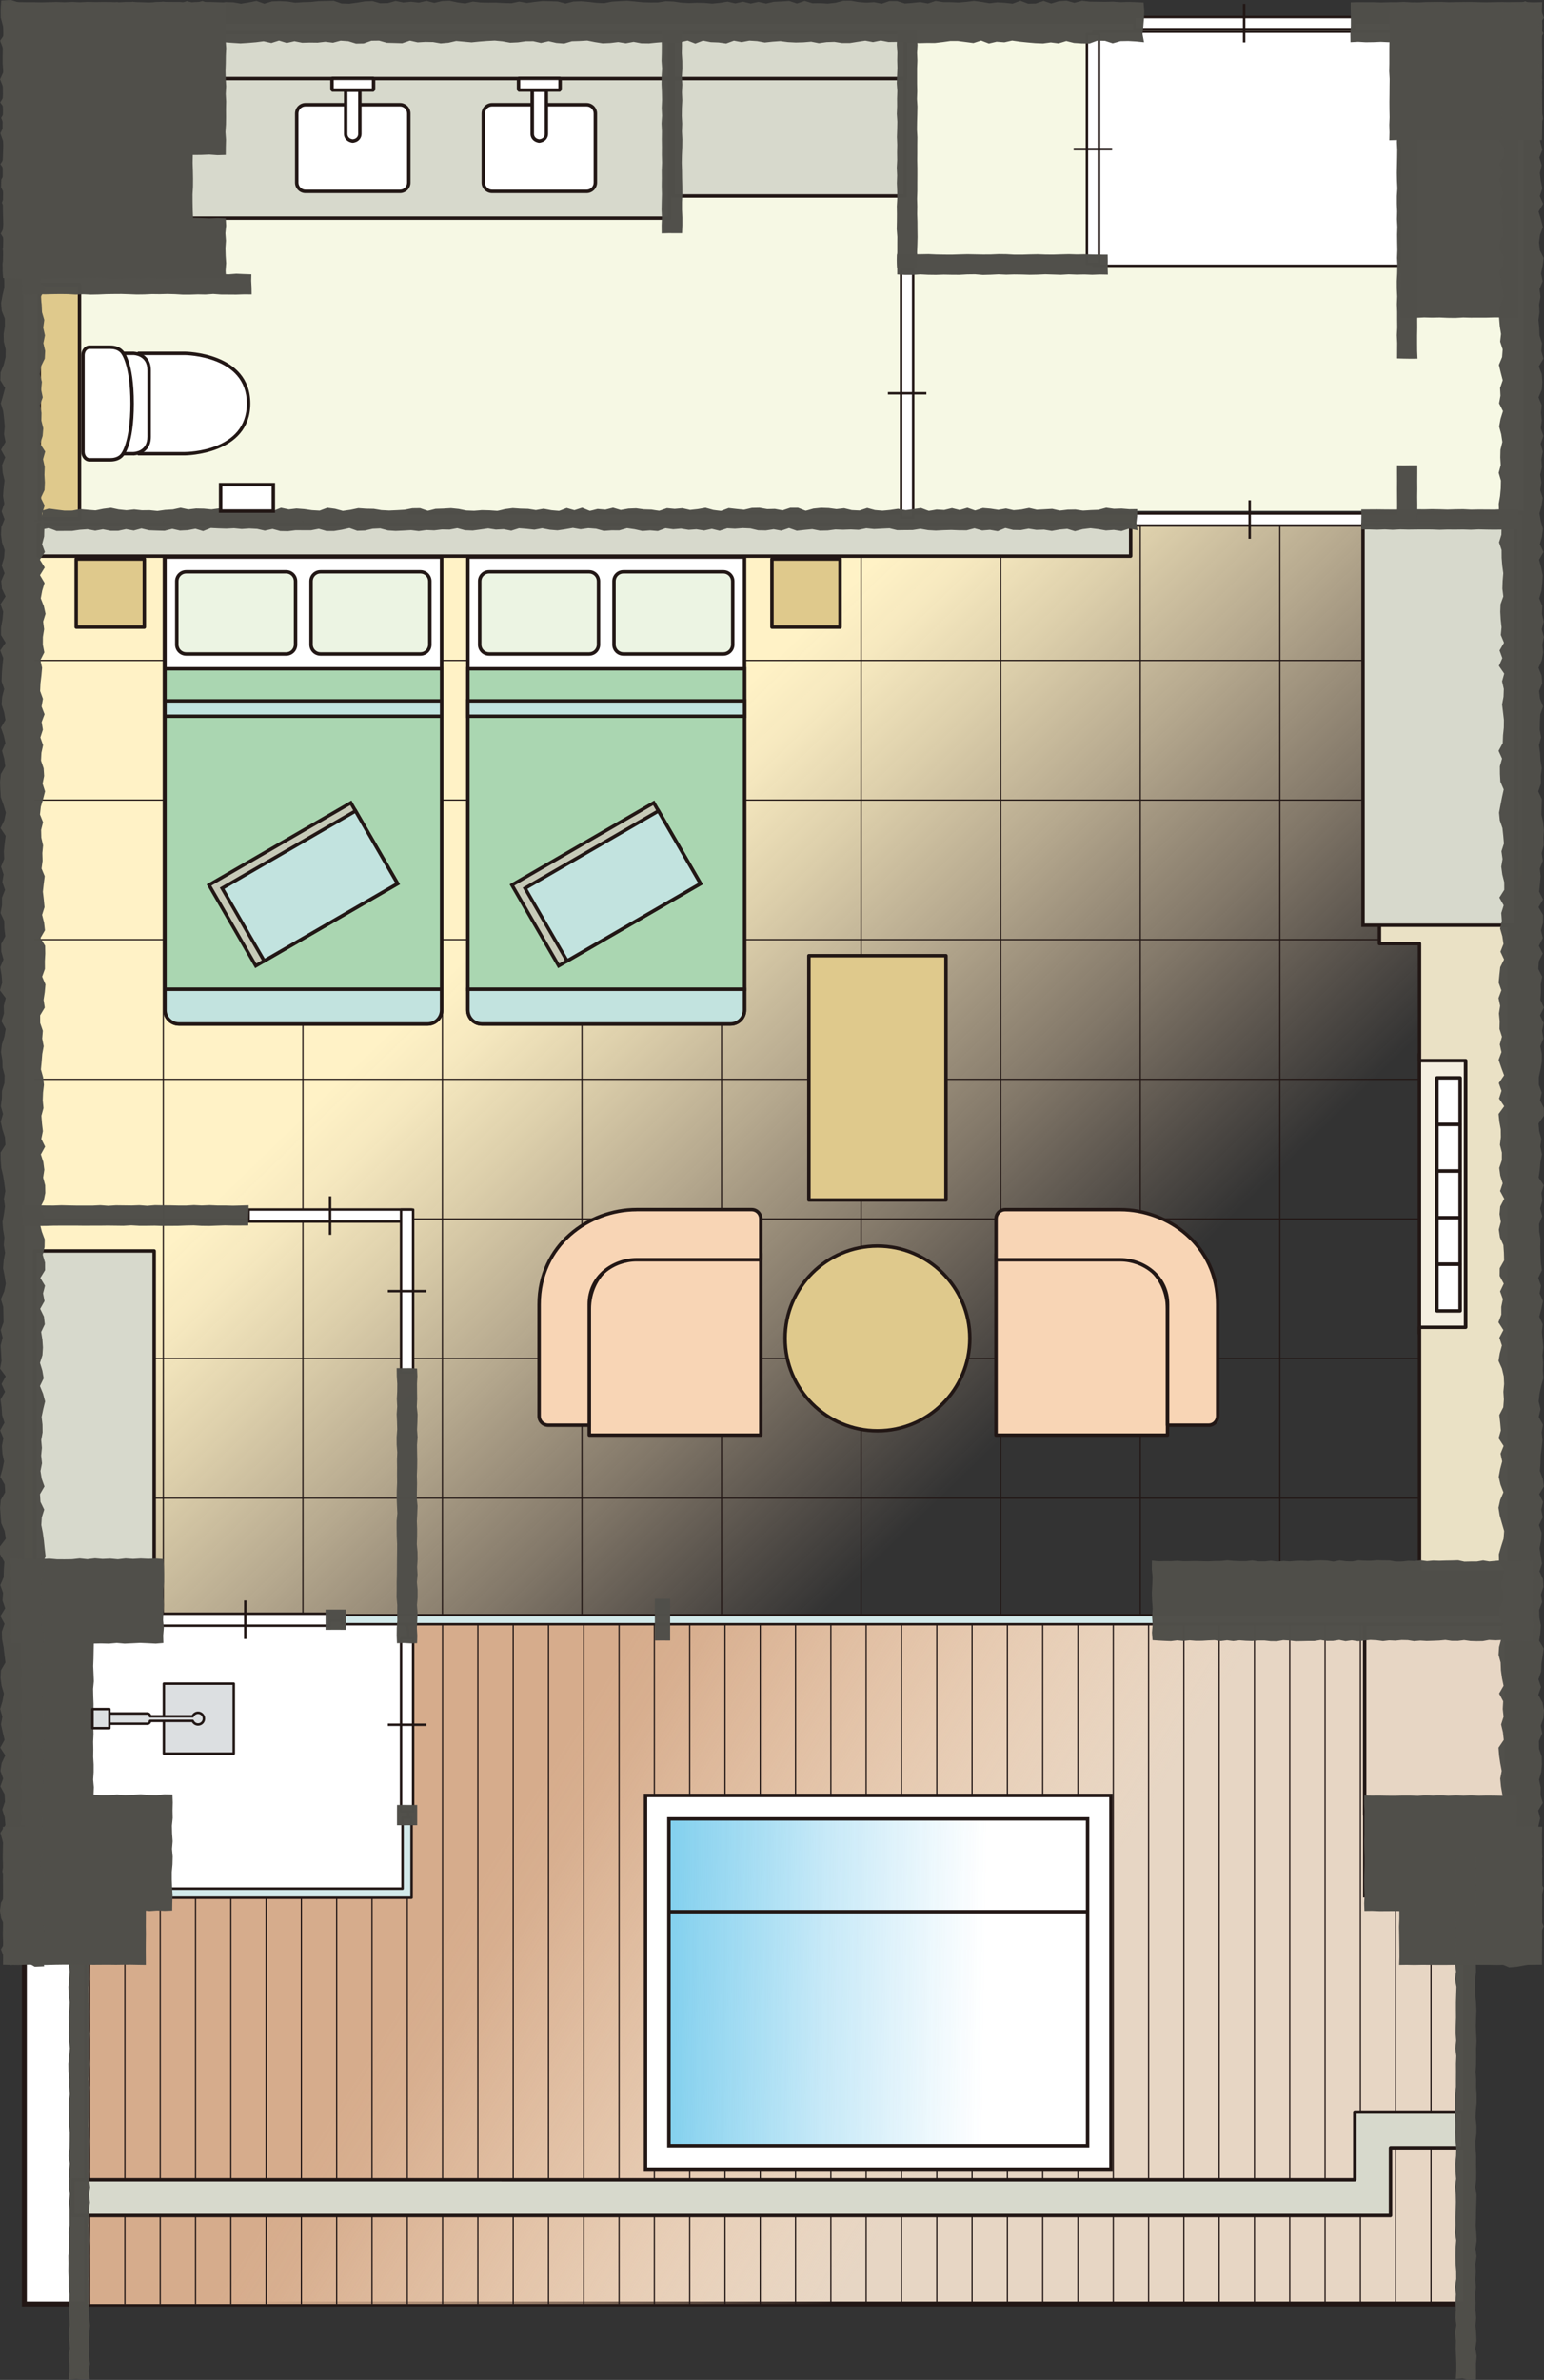 <?xml version="1.0" encoding="UTF-8"?><svg xmlns="http://www.w3.org/2000/svg" xmlns:xlink="http://www.w3.org/1999/xlink" viewBox="0 0 313.46 482.96"><rect x="0" y="0" width="313.46" height="482.96" fill="#333333" stroke="none"/><defs><style>.cls-1{fill:none;}.cls-2{fill:#c7cab8;}.cls-3{fill:#dfc98c;}.cls-4{fill:#504f4a;}.cls-5{fill:#221715;}.cls-6{fill:#e7d6c4;}.cls-7{fill:#d7d9cc;}.cls-8{fill:#eae1c5;}.cls-9{fill:url(#_新規グラデーションスウォッチ_9);}.cls-10{fill:url(#_新規グラデーションスウォッチ_4);}.cls-11{isolation:isolate;}.cls-12{mix-blend-mode:multiply;}.cls-13{clip-path:url(#clippath-1);}.cls-14{fill:#aad6b1;}.cls-15{fill:#fff;}.cls-16{fill:#dcdfe1;}.cls-17{fill:#ecf4e3;}.cls-18{opacity:.83;}.cls-19{opacity:.99;}.cls-20{fill:#f6f8e4;}.cls-21{fill:#f5efe1;}.cls-22{fill:url(#_新規グラデーションスウォッチ_11);}.cls-23{fill:#c2e3df;}.cls-24{fill:#f8d5b5;}.cls-25{clip-path:url(#clippath);}.cls-26{fill:#d2e9ea;}</style><linearGradient id="_新規グラデーションスウォッチ_11" x1="89.42" y1="174.02" x2="203.42" y2="292.02" gradientUnits="userSpaceOnUse"><stop offset=".11" stop-color="#fff2c6"/><stop offset=".19" stop-color="#fef0c5" stop-opacity=".96"/><stop offset=".32" stop-color="#fdedc2" stop-opacity=".84"/><stop offset=".5" stop-color="#fbe7bf" stop-opacity=".65"/><stop offset=".71" stop-color="#f9dfba" stop-opacity=".4"/><stop offset=".95" stop-color="#f6d5b4" stop-opacity=".07"/><stop offset="1" stop-color="#f6d3b3" stop-opacity="0"/></linearGradient><linearGradient id="_新規グラデーションスウォッチ_9" x1="93.04" y1="363.49" x2="195.04" y2="427.49" gradientUnits="userSpaceOnUse"><stop offset=".11" stop-color="#d6ac8c"/><stop offset=".2" stop-color="#d7ad8d" stop-opacity=".95"/><stop offset=".35" stop-color="#dcb393" stop-opacity=".81"/><stop offset=".56" stop-color="#e3bc9c" stop-opacity=".59"/><stop offset=".8" stop-color="#ecc7a7" stop-opacity=".28"/><stop offset="1" stop-color="#f6d3b3" stop-opacity="0"/></linearGradient><clipPath id="clippath"><polygon class="cls-9" points="279.22 384.57 279.22 328.91 82.97 328.91 82.97 384.57 17.64 384.57 17.64 467.57 297.55 467.57 297.55 384.57 279.22 384.57"/></clipPath><clipPath id="clippath-1"><polygon class="cls-1" points="4.05 105.61 306.07 105.61 306.07 328.36 82.05 328.36 82.05 328.36 3.55 328.36 4.05 105.61"/></clipPath><linearGradient id="_新規グラデーションスウォッチ_4" x1="102.66" y1="401.34" x2="230.66" y2="403.34" gradientUnits="userSpaceOnUse"><stop offset="0" stop-color="#1aadde"/><stop offset=".26" stop-color="#10a5de" stop-opacity=".62"/><stop offset=".5" stop-color="#079fde" stop-opacity=".28"/><stop offset=".68" stop-color="#029bde" stop-opacity=".08"/><stop offset=".76" stop-color="#009adf" stop-opacity="0"/><stop offset="1" stop-color="#fff" stop-opacity="0"/></linearGradient></defs><g class="cls-11"><g id="_レイヤー_2"><g id="_レイヤー_8"><g class="cls-12"><polygon class="cls-22" points="4.8 383.86 82.8 383.86 82.8 343.27 309.3 343.27 309.3 104.19 4.55 104.19 4.8 383.86"/><path class="cls-5" d="M82.8,384.07H4.8c-.12,0-.21-.1-.21-.21l-.25-279.67c0-.06.02-.11.06-.15.04-.04.09-.06.15-.06h304.75c.12,0,.21.1.21.21v239.08c0,.12-.1.21-.21.21H83.02v40.37c0,.12-.1.21-.21.21ZM5.02,383.64h77.57v-40.37c0-.12.1-.21.21-.21h226.29V104.41H4.77l.25,279.24Z"/></g><polygon class="cls-20" points="4.8 104.86 82.8 104.86 82.8 103.68 309.3 103.68 309.3 4.86 4.55 4.86 4.8 104.86"/><rect class="cls-15" x="4.95" y="389.91" width="63" height="77.67"/><path class="cls-5" d="M68.45,468.07H4.45v-78.67h64v78.67ZM5.45,467.07h62v-76.67H5.45v76.67Z"/><polygon class="cls-6" points="277.22 384.57 277.22 328.91 82.97 328.91 82.97 384.57 17.64 384.57 17.64 467.57 297.55 467.57 297.55 384.57 277.22 384.57"/><path class="cls-5" d="M298.05,468.07H17.14v-84h65.33v-55.67h195.25v55.67h20.33v84ZM18.14,467.07h278.92v-82h-20.33v-55.67H83.47v55.67H18.14v82Z"/><rect class="cls-6" x="277.05" y="329.61" width="28.75" height="38.75"/><path class="cls-5" d="M305.8,368.71h-28.75c-.19,0-.35-.16-.35-.35v-38.75c0-.19.16-.35.35-.35h28.75c.19,0,.35.16.35.35v38.75c0,.19-.16.35-.35.35ZM277.4,368.01h28.05v-38.05h-28.05v38.05Z"/><polygon class="cls-9" points="279.22 384.57 279.22 328.91 82.97 328.91 82.97 384.57 17.64 384.57 17.64 467.57 297.55 467.57 297.55 384.57 279.22 384.57"/><g class="cls-25"><rect class="cls-5" x="290.39" y="183.69" width=".25" height="471.1"/><rect class="cls-5" x="297.51" y="183.69" width=".25" height="471.1"/><rect class="cls-5" x="283.22" y="183.69" width=".25" height="471.1"/><rect class="cls-5" x="276.05" y="183.69" width=".25" height="471.1"/><rect class="cls-5" x="268.89" y="183.69" width=".25" height="471.1"/><rect class="cls-5" x="261.72" y="183.69" width=".25" height="471.1"/><rect class="cls-5" x="254.56" y="183.69" width=".25" height="471.1"/><rect class="cls-5" x="247.39" y="183.69" width=".25" height="471.1"/><rect class="cls-5" x="240.22" y="183.69" width=".25" height="471.1"/><rect class="cls-5" x="233.06" y="183.69" width=".25" height="471.1"/><rect class="cls-5" x="225.89" y="183.69" width=".25" height="471.1"/><rect class="cls-5" x="218.72" y="183.69" width=".25" height="471.1"/><rect class="cls-5" x="211.56" y="183.69" width=".25" height="471.1"/><rect class="cls-5" x="204.39" y="183.69" width=".25" height="471.1"/><rect class="cls-5" x="197.22" y="183.69" width=".25" height="471.1"/><rect class="cls-5" x="190.06" y="183.69" width=".25" height="471.1"/><rect class="cls-5" x="182.89" y="183.69" width=".25" height="471.1"/><rect class="cls-5" x="175.72" y="183.69" width=".25" height="471.1"/><rect class="cls-5" x="168.56" y="183.69" width=".25" height="471.1"/><rect class="cls-5" x="161.39" y="183.69" width=".25" height="471.1"/><rect class="cls-5" x="154.22" y="183.69" width=".25" height="471.1"/><rect class="cls-5" x="147.06" y="183.69" width=".25" height="471.1"/><rect class="cls-5" x="139.89" y="183.69" width=".25" height="471.1"/><rect class="cls-5" x="132.72" y="183.69" width=".25" height="471.1"/><rect class="cls-5" x="125.56" y="183.69" width=".25" height="471.1"/><rect class="cls-5" x="118.39" y="183.69" width=".25" height="471.1"/><rect class="cls-5" x="111.23" y="183.69" width=".25" height="471.1"/><rect class="cls-5" x="104.06" y="183.69" width=".25" height="471.1"/><rect class="cls-5" x="96.89" y="183.69" width=".25" height="471.1"/><rect class="cls-5" x="89.73" y="183.69" width=".25" height="471.1"/><rect class="cls-5" x="82.56" y="183.69" width=".25" height="471.1"/><rect class="cls-5" x="75.4" y="183.69" width=".25" height="471.1"/><rect class="cls-5" x="68.23" y="183.69" width=".25" height="471.1"/><rect class="cls-5" x="61.06" y="183.69" width=".25" height="471.1"/><rect class="cls-5" x="53.9" y="183.69" width=".25" height="471.1"/><rect class="cls-5" x="46.73" y="183.69" width=".25" height="471.1"/><rect class="cls-5" x="39.57" y="183.69" width=".25" height="471.1"/><rect class="cls-5" x="32.4" y="183.69" width=".25" height="471.1"/><rect class="cls-5" x="25.23" y="183.69" width=".25" height="471.1"/><rect class="cls-5" x="18.07" y="183.69" width=".25" height="471.1"/><rect class="cls-5" x="10.9" y="183.69" width=".25" height="471.1"/><rect class="cls-5" x="3.74" y="183.69" width=".25" height="471.1"/></g><g class="cls-13"><rect class="cls-5" x="6.99" y="77.23" width="307.33" height=".25"/><rect class="cls-5" x="6.99" y="105.56" width="307.33" height=".25"/><rect class="cls-5" x="6.99" y="133.9" width="307.33" height=".25"/><rect class="cls-5" x="6.99" y="162.23" width="307.33" height=".25"/><rect class="cls-5" x="6.99" y="190.56" width="307.33" height=".25"/><rect class="cls-5" x="6.99" y="218.9" width="307.33" height=".25"/><rect class="cls-5" x="6.99" y="247.23" width="307.33" height=".25"/><rect class="cls-5" x="6.99" y="275.56" width="307.33" height=".25"/><rect class="cls-5" x="6.99" y="303.9" width="307.33" height=".25"/><rect class="cls-5" x="6.99" y="332.23" width="307.33" height=".25"/><rect class="cls-5" x="33.03" y="61.69" width=".25" height="286.33"/><rect class="cls-5" x="61.37" y="61.69" width=".25" height="286.33"/><rect class="cls-5" x="89.7" y="61.69" width=".25" height="286.33"/><rect class="cls-5" x="118.03" y="61.69" width=".25" height="286.33"/><rect class="cls-5" x="146.37" y="61.69" width=".25" height="286.33"/><rect class="cls-5" x="174.7" y="61.69" width=".25" height="286.33"/><rect class="cls-5" x="203.03" y="61.69" width=".25" height="286.33"/><rect class="cls-5" x="231.37" y="61.69" width=".25" height="286.33"/><rect class="cls-5" x="259.7" y="61.69" width=".25" height="286.33"/><rect class="cls-5" x="288.04" y="61.69" width=".25" height="286.33"/></g><rect class="cls-21" x="288.16" y="213.87" width="9.39" height="56.77"/><path class="cls-5" d="M297.55,270.99h-9.39c-.19,0-.35-.16-.35-.35v-56.77c0-.19.16-.35.35-.35h9.39c.19,0,.35.16.35.35v56.77c0,.19-.16.35-.35.35ZM288.51,270.29h8.69v-56.07h-8.69v56.07Z"/><polygon class="cls-8" points="280.05 185.36 280.05 191.48 288.18 191.48 288.18 215.23 297.55 215.23 297.55 269.36 288.18 269.36 288.18 318.98 306.43 318.98 306.43 185.23 280.05 185.36"/><path class="cls-5" d="M306.43,319.33h-18.25c-.19,0-.35-.16-.35-.35v-49.62c0-.19.16-.35.35-.35h9.03v-53.42h-9.03c-.19,0-.35-.16-.35-.35v-23.4h-7.78c-.19,0-.35-.16-.35-.35v-6.12c0-.19.16-.35.35-.35l26.37-.12h0c.09,0,.18.04.25.1.07.07.1.16.1.25v133.75c0,.19-.16.35-.35.35ZM288.53,318.63h17.55v-133.05l-25.68.12v5.43h7.78c.19,0,.35.16.35.35v23.4h9.03c.19,0,.35.16.35.35v54.12c0,.19-.16.35-.35.35h-9.03v48.93Z"/><rect class="cls-15" x="221.97" y="6.44" width="62.33" height="47.5"/><path class="cls-5" d="M284.3,54.19h-62.33c-.14,0-.25-.11-.25-.25V6.44c0-.14.11-.25.25-.25h62.33c.14,0,.25.11.25.25v47.5c0,.14-.11.25-.25.25ZM222.22,53.69h61.83V6.69h-61.83v47Z"/><polygon class="cls-15" points="82.05 328.86 9.55 328.86 9.55 384.36 82.8 384.36 82.8 330.86 82.05 328.86"/><path class="cls-5" d="M82.8,384.61H9.55c-.14,0-.25-.11-.25-.25v-55.5c0-.14.11-.25.25-.25h72.5c.1,0,.2.06.23.16l.75,2s.02.06.02.09v53.5c0,.14-.11.25-.25.25ZM9.8,384.11h72.75v-53.21l-.67-1.79H9.8v55Z"/><rect class="cls-15" x="230.25" y="3.47" width="44.66" height="2.45"/><path class="cls-5" d="M274.91,6.17h-44.66c-.14,0-.25-.11-.25-.25v-2.45c0-.14.11-.25.25-.25h44.66c.14,0,.25.11.25.25v2.45c0,.14-.11.25-.25.25ZM230.5,5.67h44.16v-1.95h-44.16v1.95Z"/><rect class="cls-5" x="252.33" y=".79" width=".5" height="7.81"/><rect class="cls-15" x="230.38" y="104.2" width="46.66" height="2.45"/><path class="cls-5" d="M277.05,106.9h-46.66c-.14,0-.25-.11-.25-.25v-2.45c0-.14.11-.25.25-.25h46.66c.14,0,.25.11.25.25v2.45c0,.14-.11.25-.25.25ZM230.63,106.4h46.16v-1.95h-46.16v1.95Z"/><rect class="cls-5" x="253.46" y="101.52" width=".5" height="7.81"/><rect class="cls-15" x="50.47" y="245.45" width="33.08" height="2.45"/><path class="cls-5" d="M83.55,248.15h-33.08c-.14,0-.25-.11-.25-.25v-2.45c0-.14.11-.25.25-.25h33.08c.14,0,.25.11.25.25v2.45c0,.14-.11.25-.25.25ZM50.72,247.65h32.58v-1.95h-32.58v1.95Z"/><rect class="cls-5" x="66.76" y="242.77" width=".5" height="7.81"/><rect class="cls-15" x="81.42" y="245.47" width="2.45" height="33.08"/><path class="cls-5" d="M83.87,278.8h-2.45c-.14,0-.25-.11-.25-.25v-33.08c0-.14.11-.25.25-.25h2.45c.14,0,.25.11.25.25v33.08c0,.14-.11.25-.25.25ZM81.67,278.3h1.95v-32.58h-1.95v32.58Z"/><rect class="cls-5" x="78.74" y="261.76" width="7.81" height=".5"/><rect class="cls-15" x="81.42" y="332.46" width="2.45" height="35.08"/><path class="cls-5" d="M83.87,367.8h-2.45c-.14,0-.25-.11-.25-.25v-35.08c0-.14.11-.25.25-.25h2.45c.14,0,.25.11.25.25v35.08c0,.14-.11.25-.25.25ZM81.67,367.3h1.95v-34.58h-1.95v34.58Z"/><rect class="cls-5" x="78.74" y="349.76" width="7.81" height=".5"/><rect class="cls-15" x="32.7" y="327.47" width="34.21" height="2.45"/><path class="cls-5" d="M66.9,330.17h-34.21c-.14,0-.25-.11-.25-.25v-2.45c0-.14.11-.25.25-.25h34.21c.14,0,.25.11.25.25v2.45c0,.14-.11.25-.25.25ZM32.95,329.67h33.71v-1.95h-33.71v1.95Z"/><rect class="cls-5" x="49.55" y="324.79" width=".5" height="7.81"/><rect class="cls-15" x="220.66" y="6.92" width="2.45" height="46.67"/><path class="cls-5" d="M223.11,53.84h-2.45c-.14,0-.25-.11-.25-.25V6.92c0-.14.11-.25.25-.25h2.45c.14,0,.25.11.25.25v46.67c0,.14-.11.25-.25.25ZM220.91,53.34h1.95V7.17h-1.95v46.17Z"/><rect class="cls-5" x="217.97" y="30.01" width="7.81" height=".5"/><rect class="cls-15" x="182.94" y="54.6" width="2.45" height="50.42"/><path class="cls-5" d="M185.39,105.27h-2.45c-.14,0-.25-.11-.25-.25v-50.42c0-.14.11-.25.25-.25h2.45c.14,0,.25.11.25.25v50.42c0,.14-.11.25-.25.25ZM183.19,104.77h1.95v-49.92h-1.95v49.92Z"/><rect class="cls-5" x="180.26" y="79.56" width="7.81" height=".5"/><polygon class="cls-26" points="311.08 327.77 311.08 329.61 69.46 329.61 69.47 327.77 311.08 327.77"/><path class="cls-5" d="M311.08,329.86H69.46c-.06,0-.11-.03-.16-.07-.04-.05-.07-.11-.07-.18v-1.84c0-.14.1-.25.22-.25h241.62c.06,0,.12.03.16.07.04.05.07.11.07.18v1.84c0,.14-.1.25-.22.25ZM69.69,329.36h241.17s0-1.34,0-1.34H69.69v1.34Z"/><polygon class="cls-26" points="81.73 368.87 81.73 383.27 32.99 383.27 32.99 385.11 81.73 385.11 81.73 385.11 83.56 385.11 83.57 368.87 81.73 368.87"/><path class="cls-5" d="M83.56,385.36h-50.57c-.07,0-.13-.03-.18-.08-.05-.05-.07-.11-.07-.18v-1.84c0-.14.11-.25.25-.25h48.48v-14.16c0-.14.11-.25.25-.25h1.84c.07,0,.13.03.18.07.05.05.07.11.07.18v16.25c0,.14-.11.25-.25.25ZM33.24,384.86h50.07s0-15.75,0-15.75h-1.34v14.16c0,.14-.11.25-.25.25h-48.48v1.34Z"/><rect class="cls-7" x="7.8" y="106.36" width="221.75" height="6.5"/><path class="cls-5" d="M229.55,113.21H7.8c-.19,0-.35-.16-.35-.35v-6.5c0-.19.16-.35.35-.35h221.75c.19,0,.35.16.35.35v6.5c0,.19-.16.35-.35.35ZM8.15,112.51h221.05v-5.8H8.15v5.8Z"/><rect class="cls-3" x="7.97" y="57.77" width="8.17" height="47.5"/><path class="cls-5" d="M16.14,105.62H7.97c-.19,0-.35-.16-.35-.35v-47.5c0-.19.16-.35.35-.35h8.17c.19,0,.35.16.35.35v47.5c0,.19-.16.35-.35.35ZM8.32,104.92h7.47v-46.8h-7.47v46.8Z"/><rect class="cls-7" x="36.05" y="6.61" width="99.92" height="37.67"/><path class="cls-5" d="M135.97,44.62H36.05c-.19,0-.35-.16-.35-.35V6.61c0-.19.16-.35.35-.35h99.92c.19,0,.35.16.35.35v37.67c0,.19-.16.35-.35.35ZM36.4,43.92h99.22V6.96H36.4v36.97Z"/><rect class="cls-7" x="44.3" y="6.61" width="91.67" height="9.33"/><path class="cls-5" d="M135.97,16.29H44.3c-.19,0-.35-.16-.35-.35V6.61c0-.19.16-.35.35-.35h91.67c.19,0,.35.16.35.35v9.33c0,.19-.16.35-.35.35ZM44.65,15.59h90.97V6.96H44.65v8.63Z"/><rect class="cls-7" x="136.64" y="6.61" width="47.17" height="33.17"/><path class="cls-5" d="M183.8,40.12h-47.17c-.19,0-.35-.16-.35-.35V6.61c0-.19.16-.35.35-.35h47.17c.19,0,.35.16.35.35v33.17c0,.19-.16.35-.35.35ZM136.99,39.42h46.47V6.96h-46.47v32.47Z"/><rect class="cls-7" x="136.64" y="6.61" width="47.17" height="9.33"/><path class="cls-5" d="M183.8,16.29h-47.17c-.19,0-.35-.16-.35-.35V6.61c0-.19.16-.35.35-.35h47.17c.19,0,.35.16.35.35v9.33c0,.19-.16.35-.35.35ZM136.99,15.59h46.47V6.96h-46.47v8.63Z"/><rect class="cls-7" x="276.71" y="106.46" width="31.05" height="81.3"/><path class="cls-5" d="M307.41,106.81v80.6h-30.35v-80.6h30.35M308.12,106.11h-31.75v82h31.75v-82h0Z"/><rect class="cls-7" x="7.05" y="253.86" width="24.25" height="63.5"/><path class="cls-5" d="M31.3,317.71H7.05c-.19,0-.35-.16-.35-.35v-63.5c0-.19.16-.35.35-.35h24.25c.19,0,.35.16.35.35v63.5c0,.19-.16.35-.35.35ZM7.4,317.01h23.55v-62.8H7.4v62.8Z"/><polygon class="cls-7" points="297.01 428.61 282.3 428.61 276.01 428.61 275.05 428.61 275.05 442.36 14.8 442.36 14.8 449.61 275.05 449.61 282.3 449.61 282.3 442.36 282.3 435.86 297.01 435.86 297.01 428.61"/><path class="cls-5" d="M282.3,449.96H14.8c-.19,0-.35-.16-.35-.35v-7.25c0-.19.16-.35.35-.35h259.9v-13.4c0-.19.16-.35.35-.35h21.96c.19,0,.35.16.35.35v7.25c0,.19-.16.35-.35.35h-14.36v13.4c0,.19-.16.35-.35.35ZM15.15,449.26h266.8v-13.4c0-.19.16-.35.35-.35h14.36v-6.55h-21.26v13.4c0,.19-.16.35-.35.35H15.15v6.55Z"/><g class="cls-19"><polygon class="cls-4" points="308.18 103.36 306.59 103.35 305 103.33 303.41 103.41 301.82 103.4 300.23 103.39 298.64 103.42 297.05 103.34 295.46 103.36 293.87 103.41 292.28 103.36 290.7 103.33 289.11 103.37 287.52 103.35 285.93 103.4 284.34 103.39 282.74 103.4 281.15 103.39 279.56 103.37 277.96 103.38 276.37 103.38 276.39 104.74 276.36 106.11 276.37 107.47 277.95 107.45 279.54 107.5 281.13 107.44 282.72 107.52 284.3 107.44 285.9 107.48 287.48 107.46 289.07 107.45 290.66 107.46 292.25 107.52 293.84 107.47 295.43 107.48 297.02 107.46 298.61 107.51 300.2 107.44 301.79 107.48 303.38 107.5 304.98 107.48 306.58 107.46 308.14 107.44 308.21 106.11 308.2 104.74 308.18 103.36"/></g><g class="cls-19"><polygon class="cls-4" points="283.64 27.28 283.59 28.84 283.66 30.4 283.64 31.96 283.61 33.53 283.58 35.09 283.61 36.66 283.68 38.23 283.58 39.79 283.58 41.36 283.64 42.92 283.6 44.49 283.68 46.06 283.63 47.62 283.65 49.19 283.68 50.76 283.62 52.33 283.69 53.9 283.65 55.47 283.57 57.04 283.58 58.6 283.65 60.17 283.59 61.74 283.64 63.31 283.64 64.88 283.66 66.45 283.58 68.02 283.65 69.59 283.64 71.17 283.63 72.74 285 72.78 286.37 72.8 287.78 72.79 287.71 71.18 287.7 69.62 287.7 68.06 287.73 66.49 287.72 64.93 287.74 63.36 287.79 61.79 287.69 60.23 287.76 58.66 287.69 57.1 287.68 55.53 287.77 53.96 287.74 52.39 287.69 50.83 287.74 49.26 287.71 47.69 287.68 46.12 287.77 44.55 287.79 42.98 287.68 41.42 287.78 39.85 287.76 38.28 287.71 36.71 287.78 35.14 287.79 33.57 287.72 32 287.71 30.42 287.72 28.85 287.69 27.31 286.37 27.3 285 27.32 283.64 27.28"/></g><g class="cls-19"><polygon class="cls-4" points="283.62 94.43 283.62 96.02 283.63 97.61 283.62 99.21 283.63 100.79 283.64 102.39 283.63 103.98 283.63 105.58 285 105.57 286.37 105.57 287.75 105.59 287.73 103.99 287.74 102.4 287.72 100.81 287.74 99.22 287.73 97.63 287.74 96.03 287.74 94.43 286.37 94.43 285 94.45 283.62 94.43"/></g><g class="cls-19"><polygon class="cls-4" points="308.17 25.69 306.58 25.71 305 25.67 303.41 25.68 301.83 25.64 300.24 25.7 298.66 25.64 297.08 25.74 295.49 25.73 293.9 25.71 292.32 25.68 290.73 25.64 289.14 25.74 287.55 25.67 285.96 25.75 284.35 25.67 284.42 27.24 284.31 28.79 284.36 30.34 284.35 31.88 284.35 33.43 284.36 34.98 284.32 36.53 284.41 38.08 284.38 39.63 284.35 41.18 284.31 42.73 284.36 44.28 284.36 45.83 284.35 47.38 284.41 48.94 284.33 50.48 284.41 52.03 284.31 53.59 284.39 55.14 284.42 56.69 284.41 58.24 284.37 59.79 284.34 61.35 284.32 62.91 284.4 64.43 285.95 64.47 287.53 64.5 289.12 64.42 290.7 64.46 292.29 64.43 293.87 64.5 295.46 64.52 297.05 64.43 298.63 64.47 300.22 64.46 301.81 64.46 303.39 64.42 304.99 64.42 306.58 64.47 308.15 64.44 308.22 62.92 308.17 61.37 308.21 59.82 308.16 58.27 308.18 56.73 308.13 55.18 308.19 53.63 308.13 52.08 308.13 50.53 308.14 48.98 308.17 47.43 308.17 45.88 308.14 44.33 308.14 42.77 308.2 41.22 308.16 39.67 308.21 38.13 308.2 36.57 308.19 35.02 308.15 33.47 308.18 31.92 308.17 30.36 308.21 28.81 308.21 27.25 308.17 25.69"/></g><g class="cls-19"><polygon class="cls-4" points="311.01 .49 309.52 .42 307.98 .45 306.45 .49 304.92 .42 303.38 .48 301.85 .5 300.32 .45 298.78 .41 297.25 .41 295.71 .43 294.18 .49 292.64 .4 291.11 .46 289.57 .45 288.04 .49 286.51 .5 284.97 .4 283.43 .49 281.9 .46 280.36 .5 278.82 .45 277.28 .45 275.74 .44 274.22 .48 274.22 2.07 274.25 3.68 274.25 5.29 274.15 6.91 274.17 8.56 275.73 8.48 277.27 8.57 278.8 8.55 280.33 8.49 281.86 8.56 283.4 8.53 284.93 8.51 286.46 8.55 288 8.5 289.53 8.53 291.07 8.49 292.6 8.58 294.14 8.51 295.68 8.49 297.21 8.58 298.74 8.56 300.28 8.56 301.81 8.58 303.35 8.5 304.89 8.48 306.42 8.55 307.96 8.57 309.51 8.5 311.04 8.53 311.01 6.92 311 5.3 311.07 3.69 311.09 2.07 311.01 .49"/></g><polygon class="cls-4" points="282.09 .47 283.62 .46 285.17 .45 286.71 .48 288.26 .5 289.81 .43 291.36 .41 292.91 .46 294.46 .46 296.01 .48 297.56 .49 299.1 .47 300.65 .49 302.2 .46 303.75 .45 305.3 .47 306.85 .43 308.4 .44 309.96 .46 311.52 .47 313.09 .43 313.03 2.01 313.04 3.56 313.12 5.11 313.06 6.67 313.04 8.22 313.06 9.78 313.1 11.33 313.07 12.89 313.1 14.44 313.03 15.99 313.11 17.55 313.04 19.1 313.08 20.66 313.09 22.21 313.1 23.77 313.09 25.33 313.07 26.89 313.04 28.42 311.53 28.44 309.98 28.48 308.43 28.44 306.88 28.46 305.33 28.48 303.78 28.47 302.24 28.45 300.69 28.44 299.14 28.45 297.59 28.46 296.04 28.49 294.49 28.48 292.94 28.41 291.39 28.47 289.84 28.44 288.29 28.42 286.74 28.49 285.19 28.49 283.63 28.42 282.05 28.47 282.09 26.9 282.05 25.35 282.11 23.79 282.08 22.24 282.07 20.68 282.09 19.13 282.1 17.58 282.12 16.02 282.03 14.47 282.06 12.92 282.06 11.36 282.06 9.8 282.08 8.25 282.12 6.69 282.04 5.14 282.04 3.58 282.12 2.01 282.09 .47"/><g class="cls-19"><polygon class="cls-4" points="305.11 .78 305 2.02 305.09 3.58 304.61 5.14 304.68 6.71 304.75 8.27 304.63 9.84 304.33 11.4 304.7 12.96 304.83 14.53 304.61 16.09 304.2 17.66 304.86 19.22 304.36 20.79 304.99 22.35 304.79 23.91 305.14 25.48 305.1 27.04 304.38 28.61 305.39 30.17 305.26 31.74 304.33 33.31 305.08 34.87 304.3 36.44 304.89 38 305.01 39.57 304.46 41.14 305.01 42.7 304.87 44.27 304.99 45.84 305.21 47.41 304.5 48.98 304.35 50.54 305.23 52.11 305.17 53.68 304.26 55.25 304.69 56.81 304.9 58.38 305.27 59.95 304.77 61.51 304.25 63.08 304.35 64.64 304.48 66.21 304.73 67.78 304.56 69.34 305.07 70.91 304.95 72.47 304.3 74.04 304.67 75.6 305.08 77.17 304.54 78.73 304.62 80.3 304.34 81.86 305.13 83.43 304.64 84.99 304.35 86.56 304.77 88.12 305.01 89.69 304.62 91.26 304.58 92.82 304.67 94.39 304.26 95.95 304.71 97.52 304.68 99.09 304.54 100.65 304.27 102.22 304.32 103.79 304.31 105.36 304.84 106.93 304.81 108.5 304.33 110.06 304.85 111.63 304.86 113.2 304.98 114.77 305.19 116.33 305.06 117.9 305.01 119.47 305.2 121.04 304.64 122.6 304.58 124.17 304.67 125.73 304.84 127.3 304.69 128.87 305.34 130.43 304.43 132 305 133.56 304.3 135.13 305.38 136.7 304.95 138.26 305.3 139.83 305.24 141.4 304.95 142.96 305.14 144.53 305.32 146.1 305.3 147.67 305.14 149.23 305.08 150.8 304.23 152.37 304.94 153.94 304.5 155.51 304.51 157.08 304.6 158.64 305.28 160.21 304.93 161.78 304.62 163.35 304.33 164.92 304.48 166.48 305.02 168.05 305.19 169.62 305.32 171.18 304.82 172.75 305.04 174.32 304.78 175.88 304.99 177.45 305.38 179.02 305.39 180.58 304.39 182.15 305.27 183.72 304.78 185.29 304.9 186.86 304.54 188.43 305 190 305.23 191.56 304.61 193.13 305.35 194.7 304.57 196.27 304.4 197.84 304.25 199.41 304.8 200.97 304.22 202.54 304.55 204.11 304.31 205.67 304.46 207.24 304.42 208.81 304.92 210.38 304.48 211.95 304.82 213.51 304.24 215.08 304.78 216.65 305.36 218.22 304.28 219.79 304.83 221.36 304.33 222.93 305.38 224.49 304.23 226.06 304.39 227.62 304.68 229.19 304.7 230.75 304.51 232.32 304.91 233.88 304.9 235.45 304.37 237.01 304.58 238.57 305.07 240.14 304.54 241.7 305.39 243.26 304.57 244.83 304.43 246.39 304.69 247.96 304.28 249.52 304.51 251.09 305.21 252.66 305.32 254.22 305.36 255.79 304.47 257.36 304.45 258.93 305.29 260.5 304.54 262.07 305.11 263.64 304.78 265.21 304.79 266.77 304.2 268.34 305.21 269.91 304.39 271.47 304.91 273.04 304.48 274.61 304.22 276.17 304.92 277.74 305.29 279.3 305.36 280.87 305.21 282.44 305.31 284.01 305.19 285.58 304.38 287.15 304.56 288.72 304.7 290.29 304.24 291.86 305.26 293.43 304.63 295 304.97 296.56 304.55 298.13 304.26 299.7 304.62 301.27 305.22 302.84 304.56 304.4 304.21 305.97 304.46 307.54 304.91 309.12 305.37 310.69 305.25 312.26 304.75 313.83 304.29 315.4 304.33 316.96 305.36 318.53 305.13 320.1 304.66 321.67 305.19 323.24 305.11 324.82 304.37 326.39 304.3 327.96 305.06 329.53 304.39 331.1 304.75 332.67 304.33 334.24 304.23 335.81 304.65 337.38 304.71 338.95 304.93 340.53 305.25 342.1 304.34 343.67 305.17 345.24 305.08 346.81 305.25 348.38 304.75 349.95 305.12 351.52 305.29 353.09 304.22 354.66 304.34 356.23 304.57 357.8 304.87 359.37 304.57 360.94 304.72 362.51 304.99 364.08 305.28 365.65 304.27 367.22 305.23 368.79 304.97 370.37 305.17 371.94 304.28 373.51 304.42 375.09 305.06 376.66 304.5 378.23 305.28 379.81 304.56 381.38 305.13 382.96 304.64 384.53 304.71 386.1 305.25 387.68 304.86 389.25 305.02 390.83 304.83 392.4 304.86 393.98 304.82 395.56 304.91 397.14 304.9 398.61 306.41 399.25 308.02 399.1 309.63 398.81 311.25 398.57 312.46 398.29 312.55 397.15 313.03 395.59 312.43 394.03 312.68 392.46 313.41 390.9 312.68 389.33 312.29 387.77 312.94 386.21 313.01 384.64 313.37 383.08 312.3 381.51 313 379.95 312.6 378.39 313.14 376.82 312.89 375.26 312.9 373.69 312.67 372.13 312.32 370.56 312.68 369 312.27 367.43 313.21 365.87 312.76 364.3 312.79 362.73 312.45 361.17 312.89 359.6 313.03 358.04 312.99 356.47 312.45 354.9 312.42 353.33 313.1 351.76 312.79 350.2 313.34 348.63 313.46 347.06 313.15 345.49 312.3 343.93 312.85 342.36 312.32 340.79 312.86 339.23 312.93 337.66 313.17 336.09 313.4 334.53 312.47 332.96 312.72 331.4 312.81 329.83 312.52 328.27 312.48 326.7 313.07 325.13 312.83 323.57 313.35 322 313.24 320.44 312.54 318.87 313.05 317.31 312.78 315.74 312.56 314.18 312.86 312.61 312.95 311.05 312.43 309.48 313.2 307.92 312.89 306.35 313.26 304.78 312.48 303.22 313.43 301.65 313.21 300.08 312.62 298.52 312.74 296.95 312.77 295.38 312.98 293.81 313.15 292.25 312.98 290.68 313.25 289.11 312.38 287.54 312.75 285.97 312.37 284.4 312.54 282.84 312.87 281.27 313.33 279.7 313.21 278.14 313.28 276.57 313.14 275 313.32 273.44 313.18 271.87 313.02 270.3 313.19 268.74 312.49 267.17 312.91 265.61 313.25 264.04 312.56 262.47 312.84 260.91 312.28 259.34 313.02 257.77 312.81 256.21 312.74 254.64 312.69 253.07 312.75 251.51 312.49 249.94 312.46 248.37 313.1 246.8 312.67 245.23 313.11 243.66 312.93 242.09 313.41 240.53 312.36 238.96 312.6 237.39 312.73 235.82 313.04 234.26 312.7 232.69 312.91 231.12 312.48 229.55 312.34 227.99 313.44 226.42 313.43 224.85 312.65 223.29 312.99 221.72 312.41 220.15 312.4 218.59 312.74 217.02 313.01 215.45 313.01 213.88 312.7 212.31 313.33 210.75 313.06 209.18 313.39 207.61 312.65 206.04 313.43 204.47 312.72 202.9 312.84 201.33 312.79 199.77 313.09 198.2 312.29 196.63 312.41 195.06 313.2 193.5 312.41 191.93 313.22 190.36 312.83 188.79 313.27 187.22 313.26 185.66 312.34 184.09 313.27 182.52 312.47 180.95 312.63 179.38 312.77 177.81 312.61 176.25 313.21 174.68 312.98 173.11 313.4 171.55 313.35 169.98 313.44 168.42 313.28 166.85 312.92 165.29 312.97 163.72 313.01 162.16 312.28 160.6 312.83 159.03 312.79 157.47 313 155.91 312.74 154.34 312.65 152.78 312.43 151.21 312.86 149.65 312.59 148.08 312.62 146.52 312.7 144.95 313.28 143.38 312.65 141.81 312.46 140.24 313.1 138.67 312.97 137.1 312.34 135.53 313.01 133.97 313.29 132.4 313.12 130.83 313.44 129.26 313 127.7 313.4 126.13 313.04 124.57 313.12 123 312.49 121.43 312.94 119.87 313.12 118.3 313.2 116.73 312.88 115.16 312.46 113.59 313.35 112.02 312.62 110.45 313.04 108.88 313.25 107.31 312.8 105.74 312.54 104.18 312.97 102.61 313.2 101.04 312.69 99.47 312.91 97.9 312.69 96.34 313.03 94.77 312.91 93.2 313.21 91.63 312.77 90.06 313.34 88.48 312.8 86.91 313.01 85.34 312.84 83.78 312.98 82.21 312.34 80.64 313 79.07 313.12 77.5 313 75.93 312.4 74.35 313.34 72.78 312.9 71.21 313.04 69.64 312.54 68.07 312.48 66.5 312.33 64.93 312.53 63.36 312.46 61.79 312.74 60.22 312.55 58.65 313.18 57.08 312.86 55.5 313.18 53.93 313.39 52.36 312.62 50.79 312.44 49.22 312.65 47.65 313.23 46.08 312.83 44.51 312.35 42.94 313.29 41.37 312.6 39.8 313.11 38.23 312.79 36.66 312.62 35.09 312.97 33.52 312.52 31.95 313.12 30.38 312.69 28.8 312.45 27.23 312.73 25.66 313.26 24.08 312.99 22.51 312.31 20.94 313.06 19.36 312.31 17.79 313.14 16.21 312.33 14.64 312.4 13.07 312.82 11.5 312.51 9.92 312.43 8.35 313.34 6.77 312.35 5.19 313.45 3.62 312.83 2.03 312.48 .85 311.26 .99 309.64 .24 308.03 .86 306.43 .62 305.11 .78"/></g><g class="cls-19"><polygon class="cls-4" points="311.22 316.77 309.95 316.67 308.68 316.83 307.42 316.85 306.15 316.84 304.88 316.66 303.62 316.76 302.35 316.88 301.09 316.67 299.82 316.89 298.56 316.89 297.29 316.92 296.03 316.64 294.76 316.68 293.49 316.7 292.23 316.74 290.96 316.7 289.7 316.81 288.43 316.64 287.17 316.79 285.9 316.75 284.63 316.89 283.37 316.9 282.1 316.68 280.83 316.67 279.57 316.64 278.3 316.74 277.03 316.73 275.77 316.65 274.5 316.88 273.24 316.84 271.97 316.67 270.7 316.91 269.44 316.7 268.17 316.65 266.91 316.69 265.64 316.8 264.38 316.74 263.11 316.76 261.84 316.87 260.58 316.78 259.31 316.9 258.05 316.73 256.78 316.87 255.51 316.87 254.24 316.68 252.98 316.82 251.71 316.82 250.44 316.77 249.17 316.65 247.9 316.79 246.63 316.8 245.37 316.86 244.1 316.84 242.83 316.8 241.56 316.82 240.29 316.84 239.02 316.75 237.75 316.82 236.48 316.81 235.2 316.84 233.87 316.71 233.84 318.39 234 320 233.94 321.62 233.85 323.23 233.9 324.84 234.02 326.46 233.89 328.07 234.01 329.69 233.87 331.31 233.99 332.85 235.19 332.93 236.46 333 237.72 333.05 238.99 332.89 240.26 333.01 241.52 332.88 242.79 332.99 244.05 332.98 245.32 332.9 246.58 332.85 247.85 333.03 249.11 332.87 250.38 333.03 251.64 332.88 252.91 332.98 254.18 333.02 255.44 332.92 256.71 332.92 257.97 333.06 259.24 333.07 260.51 332.85 261.77 332.92 263.04 333.07 264.31 333.05 265.57 333.02 266.84 333.02 268.11 332.82 269.37 333.01 270.64 333 271.9 332.81 273.17 333.06 274.44 332.88 275.7 333.07 276.97 332.92 278.23 332.8 279.5 332.87 280.76 333.04 282.03 332.89 283.29 332.95 284.56 332.82 285.83 332.85 287.09 333.05 288.36 332.94 289.63 333.02 290.9 332.98 292.16 332.93 293.43 332.81 294.7 332.99 295.97 333 297.24 332.84 298.51 333.02 299.77 333.06 301.04 333.04 302.31 332.81 303.58 332.88 304.85 332.82 306.12 333.01 307.39 332.89 308.66 332.93 309.94 333.01 311.21 332.93 311.18 331.32 311.3 329.71 311.16 328.1 311.24 326.49 311.19 324.87 311.24 323.26 311.17 321.64 311.26 320.02 311.16 318.4 311.22 316.77"/></g><polygon class="cls-4" points="284.07 370.71 285.6 370.75 287.12 370.75 288.64 370.69 290.17 370.75 291.7 370.76 293.22 370.74 294.75 370.71 296.27 370.75 297.8 370.75 299.32 370.75 300.84 370.73 302.37 370.75 303.89 370.71 305.42 370.74 306.95 370.7 308.48 370.72 310.01 370.71 311.54 370.7 313.09 370.7 313.04 372.27 313.05 373.82 313.07 375.38 313.03 376.93 313.1 378.49 313.08 380.04 313.11 381.6 313.1 383.15 313.06 384.7 313.1 386.25 313.07 387.81 313.09 389.37 313.05 390.92 313.06 392.48 313.07 394.04 313.05 395.59 313.04 397.16 313.05 398.7 311.55 398.71 310.02 398.71 308.5 398.73 306.97 398.69 305.45 398.72 303.92 398.76 302.4 398.73 300.87 398.73 299.35 398.71 297.82 398.71 296.3 398.71 294.77 398.73 293.25 398.75 291.72 398.75 290.19 398.73 288.67 398.72 287.14 398.75 285.6 398.72 284.05 398.74 284.11 397.17 284.1 395.61 284.08 394.06 284.06 392.5 284.03 390.95 284.09 389.4 284.09 387.84 284.04 386.29 284.1 384.73 284.06 383.18 284.07 381.63 284.09 380.07 284.09 378.52 284.04 376.96 284.06 375.4 284.07 373.84 284.1 372.28 284.07 370.71"/><polygon class="cls-4" points="276.97 364.37 278.54 364.39 280.08 364.38 281.63 364.41 283.18 364.42 284.73 364.38 286.28 364.38 287.83 364.43 289.37 364.34 290.92 364.39 292.47 364.34 294.02 364.41 295.57 364.36 297.12 364.4 298.67 364.36 300.22 364.41 301.77 364.38 303.32 364.39 304.87 364.42 306.43 364.37 307.96 364.41 308.01 365.95 308.03 367.5 308 369.06 307.97 370.62 307.95 372.18 308.03 373.74 308.03 375.3 308.03 376.86 308.02 378.42 307.95 379.98 307.99 381.54 307.95 383.1 308.02 384.67 308.02 386.23 308.01 387.82 306.44 387.76 304.89 387.76 303.35 387.85 301.8 387.77 300.25 387.84 298.7 387.78 297.15 387.81 295.6 387.82 294.05 387.81 292.5 387.8 290.96 387.79 289.41 387.79 287.86 387.81 286.31 387.83 284.76 387.83 283.21 387.81 281.66 387.82 280.1 387.83 278.54 387.77 277 387.79 276.95 386.24 277.03 384.68 276.98 383.12 276.96 381.56 276.99 380 277.03 378.45 277.03 376.89 276.99 375.33 276.96 373.77 277 372.21 277 370.64 277 369.08 277.02 367.52 276.95 365.95 276.97 364.37"/><g class="cls-19"><polygon class="cls-4" points="80.53 277.65 80.55 279.25 80.65 280.8 80.64 282.35 80.56 283.9 80.64 285.44 80.53 286.99 80.6 288.54 80.64 290.09 80.52 291.63 80.53 293.17 80.65 294.72 80.59 296.26 80.61 297.81 80.6 299.36 80.62 300.91 80.55 302.46 80.53 304 80.59 305.55 80.67 307.1 80.52 308.65 80.52 310.2 80.54 311.75 80.62 313.3 80.61 314.85 80.59 316.4 80.58 317.95 80.57 319.5 80.53 321.04 80.53 322.6 80.51 324.15 80.65 325.7 80.64 327.25 80.66 328.8 80.55 330.36 80.53 331.92 80.59 333.47 81.96 333.42 83.33 333.5 84.68 333.46 84.72 331.93 84.63 330.38 84.71 328.83 84.77 327.28 84.65 325.74 84.78 324.19 84.78 322.64 84.64 321.1 84.77 319.55 84.68 318.01 84.78 316.46 84.76 314.92 84.62 313.37 84.68 311.82 84.69 310.27 84.63 308.73 84.71 307.18 84.77 305.63 84.62 304.08 84.64 302.53 84.67 300.98 84.63 299.43 84.69 297.88 84.71 296.33 84.68 294.78 84.66 293.23 84.78 291.68 84.67 290.14 84.74 288.58 84.78 287.03 84.62 285.48 84.69 283.93 84.67 282.38 84.66 280.82 84.74 279.27 84.67 277.73 83.33 277.65 81.96 277.66 80.53 277.65"/></g><g class="cls-19"><polygon class="cls-4" points="295.47 376.67 295.63 378.26 295.62 379.82 295.38 381.38 295.38 382.94 295.65 384.49 295.37 386.05 295.48 387.61 295.6 389.16 295.59 390.72 295.43 392.28 295.59 393.84 295.62 395.4 295.58 396.96 295.39 398.52 295.6 400.08 295.38 401.63 295.68 403.19 295.63 404.75 295.58 406.31 295.58 407.87 295.59 409.43 295.54 410.99 295.51 412.55 295.62 414.11 295.45 415.67 295.65 417.23 295.58 418.79 295.59 420.35 295.58 421.91 295.58 423.47 295.41 425.03 295.39 426.59 295.38 428.15 295.41 429.71 295.45 431.27 295.42 432.83 295.48 434.39 295.65 435.94 295.61 437.51 295.44 439.07 295.48 440.62 295.61 442.18 295.39 443.74 295.54 445.29 295.57 446.86 295.53 448.42 295.46 449.98 295.48 451.54 295.38 453.1 295.63 454.66 295.5 456.22 295.47 457.78 295.5 459.34 295.63 460.91 295.64 462.47 295.4 464.03 295.57 465.59 295.48 467.16 295.57 468.72 295.47 470.28 295.66 471.84 295.39 473.4 295.58 474.97 295.54 476.54 295.6 478.1 295.66 479.67 295.65 481.24 295.56 482.77 296.89 482.66 298.26 482.96 299.65 482.83 299.66 481.25 299.64 479.69 299.78 478.13 299.52 476.58 299.74 475.02 299.68 473.46 299.55 471.91 299.68 470.35 299.55 468.79 299.57 467.23 299.5 465.67 299.62 464.11 299.53 462.55 299.61 460.99 299.54 459.44 299.75 457.88 299.54 456.32 299.78 454.76 299.71 453.2 299.59 451.64 299.64 450.08 299.66 448.52 299.72 446.96 299.76 445.4 299.53 443.85 299.68 442.29 299.7 440.73 299.66 439.17 299.68 437.61 299.57 436.05 299.55 434.49 299.73 432.93 299.74 431.37 299.57 429.81 299.62 428.24 299.78 426.68 299.77 425.13 299.67 423.57 299.68 422.01 299.57 420.45 299.67 418.89 299.68 417.33 299.67 415.78 299.76 414.22 299.68 412.66 299.62 411.1 299.67 409.54 299.73 407.98 299.66 406.42 299.51 404.86 299.5 403.29 299.49 401.73 299.65 400.17 299.62 398.61 299.58 397.05 299.54 395.48 299.73 393.92 299.65 392.36 299.52 390.8 299.59 389.24 299.48 387.67 299.67 386.11 299.57 384.54 299.72 382.98 299.51 381.42 299.72 379.85 299.6 378.28 299.65 376.68 298.26 376.73 296.89 376.59 295.47 376.67"/></g><g class="cls-19"><polygon class="cls-4" points="13.93 376.61 13.96 378.26 14.04 379.82 14.17 381.38 14.08 382.94 14.15 384.49 14.16 386.05 13.88 387.61 14.05 389.16 14.15 390.72 14.12 392.28 13.9 393.84 14.06 395.4 13.91 396.96 13.98 398.52 14.13 400.08 14.04 401.63 13.89 403.19 13.95 404.75 14.14 406.31 14.06 407.87 13.92 409.43 14.05 410.99 13.94 412.55 14.02 414.11 14.19 415.67 14.03 417.23 13.88 418.79 13.9 420.35 14.06 421.91 14.05 423.47 14.16 425.03 13.95 426.59 13.96 428.15 14.02 429.71 14.02 431.27 14.16 432.83 14.14 434.39 14.11 435.94 13.91 437.51 14.17 439.07 13.99 440.62 14.06 442.18 13.97 443.74 14.18 445.29 14.02 446.86 14.11 448.42 14.11 449.98 14.12 451.54 13.92 453.1 14.05 454.66 14.05 456.22 13.88 457.78 13.9 459.34 13.88 460.91 13.93 462.47 13.92 464.03 14.1 465.59 14.08 467.16 14.05 468.72 14.09 470.28 14.15 471.84 13.91 473.4 14.06 474.97 14.2 476.54 13.9 478.1 14.09 479.67 14.11 481.24 13.95 482.88 15.4 482.79 16.77 482.88 18.23 482.88 18 481.25 18.26 479.69 18.06 478.13 18.11 476.58 18.06 475.02 18.14 473.46 18.27 471.91 18.13 470.35 18.01 468.79 18.04 467.23 18.18 465.67 18.14 464.11 18.03 462.55 18.1 460.99 18.16 459.44 18.2 457.88 18.14 456.32 18.26 454.76 18.19 453.2 18.01 451.64 18.14 450.08 18.03 448.52 18.26 446.96 18.06 445.4 18.3 443.85 18.09 442.29 18.23 440.73 18.14 439.17 18.06 437.61 18.18 436.05 18.24 434.49 18.14 432.93 18.01 431.37 18.05 429.81 18.13 428.24 18.13 426.68 18.13 425.13 18.24 423.57 18 422.01 18.12 420.45 18.26 418.89 18.15 417.33 18.17 415.78 18.16 414.22 18.26 412.66 18.05 411.1 18.18 409.54 18.2 407.98 18.04 406.42 18.04 404.86 18 403.29 18.22 401.73 18.18 400.17 18.06 398.61 18.15 397.05 18.11 395.48 18.02 393.92 18.02 392.36 18.2 390.8 18.15 389.24 18.15 387.67 18.03 386.11 18.02 384.54 18.27 382.98 18.29 381.42 18.08 379.85 18.22 378.28 18.08 376.76 16.78 376.63 15.4 376.81 13.93 376.61"/></g><g class="cls-19"><polygon class="cls-4" points="80.6 366.29 80.59 367.65 80.59 369.02 80.59 370.39 81.96 370.4 83.33 370.39 84.7 370.39 84.7 369.03 84.7 367.66 84.7 366.29 83.33 366.29 81.96 366.28 80.6 366.29"/></g><g class="cls-19"><polygon class="cls-4" points="66.1 326.64 66.1 328.01 66.1 329.38 66.09 330.75 67.46 330.74 68.83 330.74 70.2 330.75 70.21 329.38 70.2 328.01 70.2 326.64 68.83 326.64 67.46 326.64 66.1 326.64"/></g><g class="cls-19"><polygon class="cls-4" points="136.06 324.45 134.5 324.45 132.95 324.45 132.95 326.15 132.95 327.84 132.95 329.54 132.95 331.23 132.95 332.93 134.5 332.92 136.05 332.93 136.05 331.24 136.05 329.55 136.05 327.85 136.06 326.15 136.06 324.45"/></g><g class="cls-19"><polygon class="cls-4" points="4.54 248.7 6.09 248.67 7.67 248.79 9.25 248.78 10.83 248.73 12.41 248.72 13.99 248.72 15.58 248.72 17.16 248.74 18.74 248.73 20.32 248.73 21.91 248.71 23.49 248.73 25.07 248.75 26.65 248.66 28.24 248.75 29.82 248.75 31.41 248.73 32.99 248.78 34.58 248.77 36.16 248.76 37.74 248.7 39.33 248.67 40.91 248.76 42.5 248.78 44.09 248.72 45.67 248.67 47.26 248.7 48.85 248.7 50.41 248.69 50.39 247.36 50.46 245.99 50.48 244.58 48.87 244.63 47.29 244.67 45.71 244.63 44.13 244.63 42.55 244.56 40.97 244.63 39.38 244.55 37.8 244.64 36.22 244.64 34.64 244.6 33.05 244.59 31.47 244.56 29.89 244.69 28.31 244.57 26.72 244.63 25.14 244.61 23.55 244.59 21.97 244.69 20.38 244.57 18.8 244.65 17.22 244.65 15.63 244.65 14.05 244.62 12.46 244.58 10.87 244.64 9.29 244.63 7.7 244.59 6.11 244.55 4.5 244.61 4.49 245.99 4.58 247.36 4.54 248.7"/></g><polygon class="cls-4" points=".59 370.72 2.12 370.75 3.64 370.71 5.16 370.69 6.69 370.68 8.21 370.75 9.74 370.71 11.26 370.74 12.79 370.76 14.32 370.72 15.84 370.72 17.36 370.68 18.89 370.72 20.41 370.7 21.94 370.76 23.47 370.74 25 370.73 26.53 370.73 28.06 370.72 29.61 370.7 29.63 372.27 29.62 373.82 29.59 375.38 29.56 376.93 29.57 378.49 29.6 380.04 29.62 381.6 29.57 383.15 29.59 384.7 29.62 386.25 29.61 387.81 29.61 389.37 29.6 390.92 29.62 392.48 29.6 394.04 29.59 395.59 29.6 397.16 29.61 398.74 28.07 398.72 26.54 398.69 25.02 398.7 23.49 398.72 21.97 398.7 20.44 398.71 18.92 398.72 17.39 398.69 15.87 398.69 14.34 398.68 12.82 398.68 11.29 398.7 9.77 398.74 8.24 398.76 6.71 398.68 5.19 398.7 3.66 398.76 2.12 398.73 .61 398.7 .63 397.17 .61 395.61 .63 394.06 .57 392.5 .61 390.95 .61 389.4 .56 387.84 .57 386.29 .62 384.73 .61 383.18 .6 381.63 .61 380.07 .61 378.52 .56 376.96 .58 375.4 .62 373.84 .59 372.28 .59 370.72"/><polygon class="cls-4" points="18.99 364.19 19.05 362.68 18.91 361.15 19.01 359.61 19.01 358.08 18.92 356.54 18.94 355 18.91 353.47 18.98 351.93 18.95 350.4 18.99 348.86 18.98 347.32 18.99 345.79 18.93 344.25 18.9 342.71 19.05 341.18 18.99 339.64 18.92 338.1 18.98 336.56 19.01 335.01 19.04 333.54 20.54 333.51 22.13 333.55 23.71 333.41 25.29 333.55 26.87 333.48 28.45 333.4 30.04 333.47 31.63 333.55 33.17 333.42 33.13 331.91 33.26 330.36 33.11 328.81 33.17 327.25 33.27 325.7 33.17 324.14 33.17 322.58 33.3 321.03 33.31 319.47 33.26 317.91 33.16 316.39 31.67 316.28 30.12 316.34 28.57 316.27 27.03 316.36 25.48 316.26 23.93 316.44 22.38 316.3 20.83 316.37 19.28 316.24 17.73 316.42 16.18 316.26 14.64 316.43 13.09 316.45 11.54 316.44 9.99 316.3 8.43 316.4 6.88 316.39 5.33 316.37 3.77 316.42 2.15 316.28 2.22 317.9 2.18 319.45 2.28 321 2.28 322.56 2.32 324.11 2.31 325.67 2.23 327.23 2.27 328.79 2.3 330.34 2.19 331.91 2.22 333.46 4.3 333.52 4.28 335 4.3 336.54 4.29 338.07 4.41 339.6 4.27 341.14 4.32 342.67 4.42 344.21 4.29 345.74 4.3 347.28 4.4 348.81 4.24 350.35 4.41 351.89 4.26 353.42 4.42 354.96 4.36 356.49 4.27 358.03 4.33 359.57 4.42 361.1 4.3 362.64 4.43 364.18 4.32 365.72 4.24 367.26 4.41 368.8 4.27 370.41 5.93 370.38 6.05 371.92 5.92 373.5 6.01 375.07 5.92 376.65 5.89 378.23 6.06 379.81 5.91 381.39 6.04 382.97 6.04 384.55 5.96 386.13 5.98 387.71 7.49 387.81 9.02 387.75 10.54 387.71 12.06 387.66 13.59 387.62 15.11 387.71 16.64 387.77 18.16 387.7 19.69 387.74 21.21 387.81 22.74 387.82 24.26 387.65 25.79 387.71 27.32 387.75 28.84 387.66 30.37 387.81 31.9 387.7 33.43 387.77 34.96 387.71 34.98 386.15 35.03 384.59 34.94 383.02 34.88 381.46 34.88 379.89 35.02 378.33 35.06 376.77 34.92 375.2 35.05 373.64 34.94 372.07 34.9 370.5 35.06 368.93 35.03 367.36 35.07 365.79 35.01 364.17 33.37 364.13 31.78 364.32 30.18 364.27 28.58 364.12 26.98 364.23 25.38 364.31 23.78 364.17 22.18 364.3 20.57 364.32 18.99 364.19"/><g class="cls-19"><polygon class="cls-4" points=".25 .1 .13 2.02 .16 3.58 .57 5.14 1.09 6.71 .03 8.27 .63 9.84 .63 11.4 1.15 12.96 .73 14.53 .02 16.09 .64 17.66 1 19.22 .05 20.79 1.18 22.35 .24 23.91 .85 25.48 .08 27.04 .62 28.61 .85 30.17 1.07 31.74 .09 33.31 1.14 34.87 .27 36.44 .22 38 1.01 39.57 .39 41.14 1.13 42.7 1.06 44.27 .99 45.84 .16 47.41 1.11 48.98 .56 50.54 .76 52.11 .51 53.68 .74 55.25 .86 56.81 .88 58.38 .51 59.95 .23 61.51 .36 63.08 .98 64.64 .99 66.21 .74 67.78 .78 69.34 1.16 70.91 1.14 72.47 .76 74.04 .12 75.6 .08 77.17 1.04 78.73 .62 80.3 .17 81.86 .65 83.43 .83 84.99 .97 86.56 .82 88.12 1.13 89.69 .22 91.26 1.07 92.82 .42 94.39 .56 95.95 .93 97.52 .74 99.09 .63 100.65 .87 102.22 .34 103.79 .93 105.36 .29 106.93 .21 108.5 .41 110.06 .95 111.63 .83 113.2 .35 114.77 .93 116.33 .26 117.9 .4 119.47 1.14 121.04 .12 122.6 .66 124.17 .51 125.73 .22 127.3 .21 128.87 1.15 130.43 .06 132 .67 133.56 .5 135.13 .38 136.7 .33 138.26 .86 139.83 .45 141.4 .33 142.96 .84 144.53 1.11 146.1 .2 147.67 .76 149.23 1.11 150.8 .42 152.37 .86 153.94 1.07 155.51 .18 157.08 .02 158.64 .07 160.21 .17 161.78 .73 163.35 1.19 164.92 .87 166.48 .12 168.05 1.15 169.62 .95 171.18 .79 172.75 .85 174.32 .22 175.88 .74 177.45 .48 179.02 1.03 180.58 .41 182.15 .41 183.72 .12 185.29 .85 186.86 .89 188.43 1.08 190 .25 191.56 .27 193.13 .72 194.7 .05 196.27 .32 197.84 .45 199.41 0 200.97 1.17 202.54 .77 204.11 .81 205.67 .3 207.24 1.16 208.81 .89 210.38 .39 211.95 .21 213.51 .48 215.08 .53 216.65 .94 218.22 .91 219.79 .41 221.36 .38 222.93 .18 224.49 .62 226.06 .16 227.62 .5 229.19 1 230.75 1.11 232.32 .12 233.88 .15 235.45 .26 237.01 .64 238.57 .88 240.14 1.09 241.7 .8 243.26 1.01 244.83 .8 246.39 .51 247.96 .63 249.52 .9 251.09 .77 252.66 1.04 254.22 .75 255.79 .63 257.36 .94 258.93 1.18 260.5 .86 262.07 .19 263.64 .67 265.21 .7 266.77 .73 268.34 .16 269.91 .55 271.47 .13 273.04 .23 274.61 .32 276.17 .02 277.74 1.17 279.3 .32 280.87 1.03 282.44 .11 284.01 .33 285.58 .43 287.15 .91 288.72 .04 290.29 .7 291.86 .39 293.43 .5 295 .83 296.56 .5 298.13 .06 299.7 .96 301.27 1.05 302.84 .16 304.4 .02 305.97 .13 307.54 .26 309.12 .94 310.69 1.18 312.26 0 313.83 .01 315.4 .89 316.96 .78 318.53 .74 320.1 .07 321.67 .63 323.24 .52 324.82 1.06 326.39 .09 327.96 .93 329.53 .38 331.1 .43 332.67 .73 334.24 .91 335.81 1.11 337.38 .2 338.95 .12 340.53 .33 342.1 .8 343.67 .51 345.24 .04 346.81 .49 348.38 .21 349.95 .56 351.52 .93 353.09 .06 354.66 1.08 356.23 .34 357.8 .1 359.37 .65 360.94 .08 362.51 .93 364.08 1.01 365.65 .47 367.22 .96 368.79 1.1 370.37 .08 371.94 .52 373.51 .91 375.09 .62 376.66 .78 378.23 .47 379.81 1.12 381.38 .92 382.96 1.16 384.53 .21 386.1 0 387.68 .23 389.25 .96 390.83 1.09 392.4 1.17 393.98 .2 395.56 .78 397.14 1 398.3 2.2 398.78 3.82 398.48 5.43 398.18 7.05 399.11 8.97 399.03 8.66 397.15 9.01 395.59 9.19 394.03 9.06 392.46 8.96 390.9 8.43 389.33 8.17 387.77 8.4 386.21 8.19 384.64 8.7 383.08 9.12 381.51 8.85 379.95 8.14 378.39 8.51 376.82 8.9 375.26 8.23 373.69 8.51 372.13 8.64 370.56 8.62 369 8.13 367.43 8.19 365.87 8.64 364.3 8.86 362.73 8.9 361.17 9.17 359.6 8.64 358.04 9.1 356.47 8.49 354.9 9.14 353.33 8.63 351.76 8.16 350.2 8.88 348.63 8.83 347.06 8.7 345.49 8.61 343.93 8.3 342.36 8.3 340.79 8.43 339.23 8.53 337.66 8.25 336.09 8.59 334.53 8.97 332.96 8.95 331.4 8.51 329.83 8.56 328.27 8.76 326.7 8.16 325.13 8.54 323.57 8.54 322 8.49 320.44 8.97 318.87 8.78 317.31 9.25 315.74 9.07 314.18 8.91 312.61 8.7 311.05 8.39 309.48 8.49 307.92 8.98 306.35 8.22 304.78 8.12 303.22 9.03 301.65 8.47 300.08 8.22 298.52 8.53 296.95 8.36 295.38 8.51 293.81 8.37 292.25 8.65 290.68 8.63 289.11 8.45 287.54 8.78 285.97 9.16 284.4 8.75 282.84 8.11 281.27 8.87 279.7 8.6 278.14 8.12 276.57 8.62 275 8.72 273.44 8.61 271.87 8.36 270.3 9.1 268.74 8.92 267.17 8.16 265.61 9.04 264.04 8.74 262.47 9.14 260.91 8.19 259.34 9.15 257.77 9.14 256.21 8.68 254.64 9.05 253.07 9.08 251.51 8.5 249.94 8.1 248.37 9.05 246.8 8.08 245.23 8.88 243.66 9.2 242.09 9.17 240.53 8.76 238.96 9 237.39 8.8 235.82 8.3 234.26 9.16 232.69 8.39 231.12 8.71 229.55 8.53 227.99 8.41 226.42 8.83 224.85 8.68 223.29 8.74 221.72 8.92 220.15 8.75 218.59 8.31 217.02 8.46 215.45 8.58 213.88 8.87 212.31 8.57 210.75 8.7 209.18 8.16 207.61 8.15 206.04 9.09 204.47 8.85 202.9 9.09 201.33 9.23 199.77 8.56 198.2 9.12 196.63 9.11 195.06 9.19 193.5 9.16 191.93 8.22 190.36 9.13 188.79 8.95 187.22 8.55 185.66 9.04 184.09 8.89 182.52 8.71 180.95 8.88 179.38 9.08 177.81 8.44 176.25 8.65 174.68 8.6 173.11 8.75 171.55 8.39 169.98 8.35 168.42 8.74 166.85 8.12 165.29 8.29 163.72 8.75 162.16 9.15 160.6 8.65 159.03 8.96 157.47 8.86 155.91 8.33 154.34 8.41 152.78 8.75 151.21 8.2 149.65 8.71 148.08 8.46 146.52 9.05 144.95 8.45 143.38 8.72 141.81 8.15 140.24 8.22 138.67 8.41 137.1 8.55 135.53 8.2 133.97 9 132.4 8.7 130.83 8.71 129.26 8.96 127.7 8.76 126.13 9.25 124.57 8.9 123 8.28 121.43 8.57 119.87 9.05 118.3 8.12 116.73 9.09 115.16 8.1 113.59 9.12 112.02 8.55 110.45 8.96 108.88 9 107.31 8.87 105.74 8.56 104.18 9.07 102.61 8.29 101.04 9.04 99.47 9.11 97.9 9.02 96.34 9.08 94.77 8.74 93.2 9.18 91.63 8.15 90.06 8.66 88.48 8.79 86.91 8.4 85.34 8.43 83.78 8.11 82.21 8.68 80.64 8.36 79.07 8.51 77.5 8.1 75.93 8.33 74.35 9.09 72.78 9.17 71.21 8.81 69.64 9.13 68.07 8.78 66.5 8.99 64.93 8.53 63.36 8.46 61.79 8.27 60.22 9.2 58.65 8.09 57.08 8.87 55.5 9.17 53.93 8.97 52.36 8.52 50.79 8.29 49.22 8.21 47.65 8.94 46.08 9.14 44.51 8.12 42.94 9.11 41.37 9.02 39.8 8.83 38.23 9.2 36.66 9.12 35.09 8.59 33.52 8.38 31.95 8.51 30.38 8.88 28.8 8.48 27.23 8.14 25.66 8.49 24.08 8.93 22.51 8.29 20.94 8.44 19.36 8.75 17.79 9.13 16.21 8.21 14.64 8.26 13.07 8.94 11.5 8.9 9.92 8.73 8.35 8.36 6.77 9.05 5.19 9.25 3.62 9.06 2.03 8.49 .64 7.06 .52 5.44 .84 3.83 .52 2.25 0 .25 .1"/></g><g class="cls-19"><polygon class="cls-4" points="230.88 103.32 229.28 103.34 227.71 103.21 226.15 103.26 224.58 103.04 223.02 103.46 221.45 103.52 219.88 103.63 218.32 103.4 216.75 103.43 215.18 103.62 213.62 103.27 212.05 103.36 210.49 103.45 208.92 103.09 207.36 103.4 205.79 103.54 204.23 103.2 202.66 103.47 201.1 103.23 199.53 103.1 197.97 103.6 196.4 103.05 194.84 103.51 193.27 103.12 191.7 103.5 190.14 103.41 188.57 103.69 187 103.1 185.44 103.32 183.87 103.53 182.31 103.26 180.75 103.49 179.18 103.65 177.62 103.51 176.06 103.09 174.5 103.6 172.93 103.52 171.37 103.15 169.81 103.32 168.25 103.11 166.69 103.06 165.13 103.22 163.57 103.66 162.01 103.05 160.44 103.05 158.88 103.57 157.32 103.28 155.76 103.32 154.19 103.05 152.63 103.08 151.06 103.45 149.5 103.29 147.93 103.11 146.36 103.7 144.79 103.48 143.23 103.05 141.66 103.32 140.1 103.49 138.53 103.14 136.97 103.28 135.4 103.13 133.84 103.67 132.28 103.42 130.71 103.37 129.15 103.16 127.59 103.22 126.02 103.5 124.46 103.04 122.89 103.43 121.32 103.29 119.76 103.69 118.19 103.04 116.62 103.54 115.05 103.1 113.49 103.7 111.92 103.54 110.35 103.25 108.79 103.52 107.22 103.27 105.66 103.23 104.09 103.12 102.53 103.32 100.96 103.7 99.39 103.57 97.82 103.53 96.25 103.68 94.69 103.61 93.12 103.29 91.55 103.13 89.99 103.22 88.42 103.27 86.85 103.67 85.29 103.13 83.72 103.15 82.15 103.45 80.58 103.54 79.01 103.61 77.44 103.53 75.88 103.27 74.31 103.24 72.74 103.13 71.17 103.46 69.6 103.68 68.03 103.26 66.46 103.05 64.9 103.63 63.33 103.54 61.76 103.32 60.19 103.2 58.62 103.38 57.05 103.05 55.49 103.67 53.92 103.55 52.35 103.23 50.78 103.58 49.22 103.12 47.65 103.4 46.08 103.22 44.52 103.17 42.94 103.38 41.38 103.23 39.81 103.2 38.24 103.38 36.67 103.05 35.1 103.39 33.53 103.48 31.96 103.7 30.39 103.54 28.82 103.56 27.24 103.39 25.67 103.55 24.1 103.39 22.53 103.06 20.96 103.26 19.39 103.58 17.82 103.46 16.25 103.32 14.67 103.62 13.1 103.63 11.52 103.44 9.94 103.22 8.58 103.62 8.65 104.74 8.3 106.11 8.35 107.49 9.93 107.17 11.49 107.76 13.06 107.75 14.62 107.75 16.19 107.52 17.76 107.41 19.32 107.7 20.89 107.42 22.45 107.72 24.02 107.72 25.59 107.39 27.15 107.67 28.72 107.25 30.28 107.62 31.85 107.68 33.41 107.72 34.98 107.33 36.54 107.68 38.11 107.6 39.67 107.31 41.24 107.78 42.8 107.16 44.37 107.24 45.93 107.29 47.5 107.21 49.07 107.36 50.63 107.26 52.2 107.34 53.77 107.69 55.33 107.35 56.9 107.77 58.46 107.8 60.02 107.61 61.58 107.62 63.15 107.62 64.71 107.32 66.27 107.76 67.83 107.76 69.39 107.51 70.95 107.16 72.52 107.72 74.08 107.67 75.64 107.31 77.2 107.24 78.76 107.65 80.32 107.75 81.89 107.68 83.45 107.59 85.01 107.78 86.58 107.57 88.14 107.64 89.71 107.45 91.28 107.48 92.84 107.19 94.41 107.61 95.98 107.67 97.54 107.46 99.11 107.24 100.67 107.48 102.24 107.4 103.8 107.7 105.36 107.21 106.93 107.33 108.49 107.5 110.06 107.21 111.62 107.51 113.18 107.64 114.75 107.41 116.31 107.14 117.88 107.41 119.45 107.19 121.02 107.31 122.59 107.74 124.15 107.63 125.72 107.64 127.29 107.19 128.85 107.41 130.42 107.76 131.98 107.64 133.55 107.77 135.11 107.2 136.68 107.41 138.25 107.28 139.81 107.53 141.38 107.42 142.95 107.66 144.52 107.33 146.09 107.71 147.65 107.21 149.22 107.3 150.79 107.18 152.35 107.25 153.92 107.62 155.49 107.65 157.06 107.41 158.63 107.69 160.19 107.16 161.76 107.71 163.33 107.54 164.9 107.39 166.46 107.69 168.04 107.66 169.6 107.45 171.17 107.51 172.74 107.45 174.31 107.53 175.88 107.21 177.45 107.37 179.02 107.29 180.59 107.22 182.15 107.6 183.72 107.58 185.29 107.57 186.86 107.32 188.42 107.59 189.99 107.68 191.55 107.6 193.12 107.55 194.69 107.62 196.26 107.63 197.83 107.22 199.4 107.66 200.97 107.53 202.54 107.8 204.11 107.16 205.68 107.55 207.25 107.58 208.82 107.29 210.39 107.54 211.96 107.49 213.53 107.75 215.11 107.47 216.67 107.33 218.24 107.8 219.81 107.39 221.39 107.2 222.96 107.39 224.53 107.66 226.11 107.54 227.68 107.77 229.26 107.27 230.96 107.62 230.71 106.11 230.87 104.74 230.88 103.32"/></g><g class="cls-19"><polygon class="cls-4" points="232.16 .51 230.65 .44 229.08 .39 227.51 .44 225.95 .33 224.38 .37 222.82 .35 221.25 .33 219.69 .15 218.12 .57 216.55 .14 214.99 .23 213.42 .71 211.86 .18 210.29 .71 208.73 .75 207.16 .15 205.59 .74 204.03 .57 202.46 .47 200.89 .66 199.33 .39 197.76 .18 196.2 .37 194.63 .51 193.07 .44 191.51 .43 189.94 .19 188.38 .71 186.82 .42 185.26 .59 183.7 .71 182.13 .22 180.57 .21 179.01 .75 177.45 .44 175.89 .54 174.32 .42 172.76 .14 171.2 .15 169.63 .56 168.07 .73 166.5 .64 164.94 .66 163.37 .18 161.8 .71 160.24 .19 158.67 .29 157.1 .36 155.54 .72 153.97 .38 152.41 .72 150.84 .34 149.28 .69 147.71 .33 146.15 .58 144.58 .73 143.02 .59 141.46 .56 139.89 .62 138.33 .54 136.76 .31 135.19 .24 133.62 .49 132.06 .5 130.49 .46 128.92 .3 127.35 .16 125.79 .23 124.22 .33 122.65 .64 121.09 .57 119.52 .38 117.96 .25 116.39 .31 114.82 .71 113.25 .3 111.68 .24 110.11 .21 108.55 .38 106.98 .6 105.41 .32 103.84 .65 102.28 .61 100.71 .53 99.14 .54 97.57 .5 96 .32 94.43 .7 92.87 .49 91.3 .15 89.73 .21 88.16 .58 86.59 .18 85.02 .53 83.45 .35 81.88 .5 80.32 .19 78.75 .62 77.18 .66 75.61 .21 74.04 .28 72.47 .54 70.9 .75 69.33 .7 67.76 .16 66.19 .19 64.63 .23 63.06 .4 61.5 .44 59.93 .55 58.36 .3 56.79 .22 55.22 .28 53.65 .75 52.08 .18 50.51 .49 48.94 .75 47.37 .47 45.8 .42 44.23 .75 42.66 .72 41.08 .2 39.51 .64 37.94 .22 36.37 .77 34.8 .74 33.23 .33 31.66 .43 30.08 .61 28.51 .75 26.93 .34 25.36 .75 23.78 .43 22.38 .63 22.42 2.07 22.22 3.68 22.34 5.29 22.36 6.91 22 8.72 23.77 8.47 25.33 8.53 26.9 8.36 28.47 8.8 30.03 8.72 31.6 8.57 33.16 8.38 34.73 8.38 36.29 8.75 37.86 8.75 39.42 8.71 40.99 8.33 42.56 8.62 44.12 8.66 45.69 8.58 47.25 8.7 48.82 8.8 50.39 8.7 51.95 8.57 53.52 8.37 55.09 8.72 56.65 8.23 58.22 8.71 59.78 8.36 61.35 8.67 62.91 8.63 64.47 8.65 66.03 8.47 67.6 8.66 69.16 8.25 70.72 8.36 72.28 8.84 73.84 8.81 75.4 8.26 76.97 8.24 78.53 8.68 80.09 8.72 81.65 8.77 83.22 8.24 84.78 8.59 86.34 8.5 87.91 8.53 89.47 8.8 91.04 8.67 92.61 8.31 94.18 8.45 95.74 8.59 97.31 8.43 98.88 8.31 100.44 8.23 102.01 8.38 103.57 8.66 105.14 8.59 106.7 8.37 108.27 8.36 109.83 8.71 111.39 8.36 112.96 8.71 114.52 8.83 116.09 8.37 117.65 8.32 119.22 8.23 120.79 8.54 122.36 8.79 123.93 8.72 125.5 8.53 127.06 8.78 128.63 8.49 130.19 8.78 131.76 8.8 133.33 8.64 134.89 8.52 136.46 8.81 138.02 8.6 139.59 8.23 141.16 8.84 142.73 8.24 144.3 8.55 145.87 8.61 147.43 8.82 149 8.25 150.57 8.54 152.14 8.24 153.7 8.34 155.27 8.62 156.84 8.45 158.41 8.34 159.98 8.54 161.55 8.62 163.12 8.58 164.68 8.45 166.25 8.76 167.82 8.54 169.39 8.49 170.96 8.73 172.53 8.73 174.1 8.48 175.67 8.25 177.24 8.54 178.81 8.22 180.38 8.52 181.95 8.5 183.51 8.55 185.08 8.67 186.65 8.75 188.22 8.71 189.79 8.72 191.35 8.54 192.92 8.32 194.48 8.32 196.05 8.52 197.62 8.73 199.19 8.23 200.76 8.83 202.33 8.46 203.9 8.58 205.47 8.23 207.04 8.45 208.61 8.61 210.19 8.75 211.76 8.81 213.33 8.6 214.9 8.8 216.47 8.32 218.04 8.71 219.61 8.81 221.19 8.83 222.76 8.25 224.33 8.28 225.91 8.79 227.48 8.35 229.06 8.32 230.64 8.41 232.26 8.57 231.95 6.92 232.12 5.3 232.25 3.69 232.29 2.07 232.16 .51"/></g><g class="cls-19"><polygon class="cls-4" points="224.88 51.67 223.34 51.66 221.76 51.64 220.18 51.59 218.6 51.62 217.01 51.57 215.43 51.61 213.85 51.66 212.27 51.65 210.68 51.59 209.1 51.62 207.51 51.67 205.93 51.67 204.34 51.58 202.76 51.56 201.17 51.63 199.58 51.64 198 51.61 196.41 51.58 194.83 51.62 193.24 51.67 191.66 51.66 190.07 51.63 188.48 51.56 186.89 51.59 185.3 51.6 183.71 51.61 182.1 51.61 182.06 52.99 182.15 54.36 182.15 55.69 183.7 55.78 185.28 55.78 186.86 55.68 188.44 55.76 190.03 55.78 191.61 55.73 193.19 55.76 194.77 55.77 196.36 55.68 197.94 55.66 199.53 55.79 201.11 55.75 202.7 55.67 204.28 55.74 205.87 55.69 207.45 55.71 209.04 55.76 210.63 55.73 212.21 55.66 213.8 55.71 215.38 55.76 216.97 55.67 218.56 55.73 220.15 55.7 221.74 55.76 223.33 55.7 224.92 55.73 224.88 54.36 224.9 52.99 224.88 51.67"/></g><g class="cls-19"><polygon class="cls-4" points="186.19 54.3 186.27 52.77 186.18 51.21 186.24 49.66 186.28 48.11 186.26 46.55 186.25 45 186.2 43.44 186.22 41.89 186.18 40.33 186.23 38.77 186.23 37.22 186.24 35.66 186.24 34.1 186.21 32.54 186.22 30.99 186.22 29.43 186.24 27.87 186.16 26.31 186.18 24.75 186.22 23.19 186.25 21.63 186.16 20.08 186.21 18.52 186.18 16.96 186.18 15.4 186.18 13.84 186.24 12.28 186.18 10.72 186.27 9.15 186.18 7.59 186.27 5.98 184.85 6.09 183.48 5.97 182.16 6.06 182.11 7.58 182.07 9.13 182.18 10.69 182.15 12.24 182.19 13.8 182.12 15.35 182.06 16.9 182.17 18.46 182.12 20.02 182.13 21.58 182.07 23.13 182.17 24.69 182.14 26.25 182.09 27.8 182.15 29.36 182.12 30.92 182.14 32.48 182.06 34.04 182.13 35.6 182.08 37.16 182.14 38.72 182.16 40.27 182.07 41.83 182.09 43.39 182.08 44.95 182.05 46.51 182.17 48.07 182.16 49.63 182.16 51.2 182.05 52.76 182.12 54.32 183.48 54.31 184.85 54.37 186.19 54.3"/></g><g class="cls-19"><polygon class="cls-4" points="138.47 47.33 138.53 45.75 138.53 44.16 138.46 42.57 138.46 40.99 138.53 39.4 138.52 37.82 138.48 36.23 138.46 34.64 138.41 33.05 138.44 31.47 138.51 29.88 138.53 28.29 138.45 26.7 138.5 25.11 138.42 23.52 138.44 21.93 138.52 20.35 138.45 18.76 138.52 17.17 138.43 15.58 138.53 13.99 138.52 12.4 138.42 10.81 138.45 9.21 138.43 7.62 138.51 5.99 137.1 6.08 135.73 5.99 134.32 5.98 134.33 7.6 134.36 9.19 134.35 10.77 134.31 12.36 134.42 13.95 134.32 15.53 134.31 17.12 134.38 18.71 134.41 20.3 134.34 21.88 134.41 23.47 134.31 25.06 134.38 26.65 134.36 28.24 134.38 29.83 134.37 31.42 134.41 33 134.35 34.59 134.36 36.18 134.34 37.77 134.38 39.36 134.34 40.95 134.31 42.54 134.38 44.14 134.32 45.73 134.33 47.36 135.73 47.32 137.1 47.33 138.47 47.33"/></g><g class="cls-19"><polygon class="cls-4" points="4.51 59.74 6.06 59.79 7.61 59.69 9.16 59.73 10.71 59.69 12.25 59.67 13.8 59.69 15.35 59.78 16.91 59.72 18.46 59.79 20 59.76 21.55 59.69 23.11 59.67 24.66 59.66 26.21 59.71 27.76 59.77 29.31 59.75 30.86 59.68 32.42 59.7 33.97 59.66 35.52 59.7 37.07 59.79 38.62 59.79 40.18 59.74 41.73 59.77 43.28 59.66 44.84 59.77 46.39 59.78 47.95 59.79 49.51 59.74 51.09 59.75 51.07 58.36 51 56.99 51.03 55.67 49.52 55.62 47.97 55.55 46.42 55.67 44.88 55.6 43.33 55.63 41.78 55.6 40.23 55.58 38.68 55.62 37.13 55.67 35.58 55.61 34.03 55.61 32.48 55.69 30.93 55.64 29.38 55.62 27.83 55.68 26.27 55.65 24.72 55.68 23.17 55.65 21.61 55.57 20.06 55.68 18.51 55.69 16.96 55.61 15.41 55.65 13.85 55.62 12.3 55.56 10.74 55.69 9.19 55.58 7.63 55.59 6.07 55.57 4.51 55.62 4.48 56.99 4.55 58.36 4.51 59.74"/></g><polygon class="cls-4" points="39.14 31.44 40.81 31.43 42.48 31.36 44.16 31.48 45.83 31.43 45.84 29.9 45.88 28.35 45.77 26.8 45.87 25.25 45.89 23.71 45.88 22.16 45.91 20.61 45.83 19.06 45.91 17.51 45.82 15.96 45.78 14.42 45.83 12.87 45.85 11.32 45.92 9.77 45.81 8.22 45.87 6.67 45.83 5.12 45.84 3.56 45.9 2.01 45.79 .5 44.28 .45 42.73 .4 41.17 .41 39.62 .41 38.06 .53 36.5 .39 34.94 .39 33.38 .37 31.83 .43 30.27 .5 28.71 .45 27.15 .4 25.59 .39 24.03 .47 22.47 .41 20.91 .4 19.35 .42 17.78 .38 16.22 .46 14.66 .39 13.11 .46 11.54 .4 9.98 .44 8.42 .48 6.86 .45 5.29 .45 3.73 .42 2.16 .42 .6 .46 .66 2.01 .66 3.56 .64 5.12 .67 6.67 .66 8.22 .57 9.77 .54 11.33 .54 12.88 .65 14.43 .63 15.98 .57 17.54 .59 19.09 .52 20.64 .6 22.2 .58 23.75 .52 25.3 .55 26.86 .67 28.41 .65 29.97 .6 31.52 .52 33.08 .56 34.64 .55 36.19 .58 37.75 .63 39.31 .6 40.87 .58 42.42 .63 43.97 .67 45.53 .55 47.09 .66 48.65 .63 50.21 .63 51.76 .59 53.32 .53 54.89 .63 56.42 2.15 56.46 3.7 56.52 5.26 56.5 6.81 56.43 8.37 56.51 9.93 56.49 11.49 56.48 13.05 56.47 14.61 56.41 16.16 56.48 17.72 56.38 19.28 56.41 20.84 56.37 22.4 56.52 23.96 56.52 25.52 56.48 27.09 56.42 28.65 56.51 30.21 56.37 31.77 56.5 33.33 56.52 34.89 56.47 36.45 56.45 38.01 56.44 39.58 56.43 41.14 56.41 42.7 56.4 44.27 56.45 45.88 56.5 45.8 54.93 45.91 53.41 45.81 51.89 45.77 50.37 45.87 48.85 45.76 47.33 45.91 45.8 45.82 44.3 44.17 44.25 42.49 44.31 40.82 44.25 39.19 44.22 39.13 42.67 39.1 41.07 39.09 39.47 39.18 37.87 39.19 36.26 39.16 34.66 39.11 33.05 39.14 31.44"/><rect class="cls-3" x="156.72" y="113.44" width="13.83" height="13.83"/><path class="cls-5" d="M170.55,127.62h-13.83c-.19,0-.35-.16-.35-.35v-13.83c0-.19.16-.35.35-.35h13.83c.19,0,.35.16.35.35v13.83c0,.19-.16.35-.35.35ZM157.07,126.92h13.13v-13.13h-13.13v13.13Z"/><rect class="cls-3" x="164.22" y="193.94" width="27.83" height="49.58"/><path class="cls-5" d="M192.05,243.87h-27.83c-.19,0-.35-.16-.35-.35v-49.58c0-.19.16-.35.35-.35h27.83c.19,0,.35.16.35.35v49.58c0,.19-.16.35-.35.35ZM164.57,243.17h27.13v-48.88h-27.13v48.88Z"/><rect class="cls-3" x="15.47" y="113.44" width="13.83" height="13.83"/><path class="cls-5" d="M29.3,127.62h-13.83c-.19,0-.35-.16-.35-.35v-13.83c0-.19.16-.35.35-.35h13.83c.19,0,.35.16.35.35v13.83c0,.19-.16.35-.35.35ZM15.82,126.92h13.13v-13.13h-13.13v13.13Z"/><circle class="cls-3" cx="178.14" cy="271.61" r="18.75"/><path class="cls-5" d="M178.14,290.71c-10.53,0-19.1-8.57-19.1-19.1s8.57-19.1,19.1-19.1,19.1,8.57,19.1,19.1-8.57,19.1-19.1,19.1ZM178.14,253.21c-10.15,0-18.4,8.25-18.4,18.4s8.25,18.4,18.4,18.4,18.4-8.25,18.4-18.4-8.25-18.4-18.4-18.4Z"/><path class="cls-24" d="M119.63,265.67v25.56h34.83v-36.81h-23.37c-5.63,0-11.45,4.21-11.45,11.25Z"/><path class="cls-5" d="M154.46,291.58h-34.83c-.19,0-.35-.16-.35-.35v-25.56c0-7.26,6-11.6,11.8-11.6h23.37c.19,0,.35.16.35.35v36.81c0,.19-.16.35-.35.35ZM119.98,290.88h34.13v-36.11h-23.02c-5.46,0-11.1,4.08-11.1,10.9v25.21Z"/><path class="cls-24" d="M152.61,245.47h-23.37c-9.73,0-19.79,7.2-19.79,19.25v22.66c0,1.02.82,1.84,1.84,1.84h8.34v-24.5c0-5.68,4.89-9.07,9.61-9.07h25.21v-8.33c0-1.02-.82-1.84-1.84-1.84Z"/><path class="cls-5" d="M119.63,289.57h-8.34c-1.21,0-2.19-.98-2.19-2.19v-22.66c0-12.27,10.24-19.6,20.14-19.6h23.37c1.21,0,2.19.98,2.19,2.19v8.33c0,.19-.16.35-.35.35h-25.21c-4.55,0-9.26,3.26-9.26,8.72v24.5c0,.19-.16.35-.35.35ZM129.24,245.82c-9.56,0-19.44,7.07-19.44,18.9v22.66c0,.82.67,1.49,1.49,1.49h7.99v-24.16c0-5.9,5.06-9.42,9.96-9.42h24.86v-7.99c0-.82-.67-1.49-1.49-1.49h-23.37Z"/><path class="cls-24" d="M237.03,265.67v25.56h-34.83v-36.81h23.37c5.63,0,11.45,4.21,11.45,11.25Z"/><path class="cls-5" d="M237.03,291.58h-34.83c-.19,0-.35-.16-.35-.35v-36.81c0-.19.16-.35.35-.35h23.37c5.8,0,11.8,4.34,11.8,11.6v25.56c0,.19-.16.35-.35.35ZM202.55,290.88h34.13v-25.21c0-6.83-5.65-10.9-11.1-10.9h-23.02v36.11Z"/><path class="cls-24" d="M204.04,245.47h23.37c9.73,0,19.79,7.2,19.79,19.25v22.66c0,1.02-.83,1.84-1.84,1.84h-8.34v-24.5c0-5.68-4.89-9.07-9.61-9.07h-25.21v-8.33c0-1.02.82-1.84,1.84-1.84Z"/><path class="cls-5" d="M245.37,289.57h-8.34c-.19,0-.35-.16-.35-.35v-24.5c0-5.46-4.71-8.72-9.26-8.72h-25.21c-.19,0-.35-.16-.35-.35v-8.33c0-1.21.98-2.19,2.19-2.19h23.37c9.9,0,20.14,7.33,20.14,19.6v22.66c0,1.21-.98,2.19-2.19,2.19ZM237.38,288.87h7.99c.82,0,1.49-.67,1.49-1.49v-22.66c0-11.83-9.88-18.9-19.44-18.9h-23.37c-.82,0-1.49.67-1.49,1.49v7.99h24.87c4.9,0,9.96,3.52,9.96,9.42v24.16Z"/><rect class="cls-15" x="44.79" y="98.35" width="10.7" height="5.37"/><path class="cls-5" d="M55.14,98.7v4.67h-10v-4.67h10M55.84,98h-11.4v6.07h11.4v-6.07h0Z"/><path class="cls-15" d="M50.47,81.89c0-10.18-12.94-10.18-12.94-10.18h-9.5v20.36h9.5s12.94,0,12.94-10.18Z"/><path class="cls-5" d="M37.53,92.42h-9.5l-.35-.35v-20.36l.35-.35h9.5c.13,0,13.29.12,13.29,10.53s-13.15,10.53-13.29,10.53ZM28.38,91.72h9.15c.51,0,12.59-.12,12.59-9.83s-12.46-9.83-12.59-9.83h-9.15v19.66Z"/><path class="cls-15" d="M30.28,81.89v-6.75c0-3.43-3.23-3.43-3.23-3.43h-2.07c-2.26,0-2.54,1.58-2.54,1.58v17.19s.28,1.59,2.54,1.59h2.07s3.23,0,3.23-3.44v-6.74Z"/><path class="cls-5" d="M27.05,92.42h-2.07c-2.52,0-2.88-1.86-2.88-1.88v-17.25c0-.08.36-1.93,2.88-1.93h2.07s3.58.04,3.58,3.78v13.5c0,3.74-3.54,3.79-3.58,3.79ZM22.79,90.48s.28,1.24,2.19,1.24h2.07c.12,0,2.88-.05,2.88-3.09v-13.5c0-3.03-2.76-3.08-2.88-3.08h-2.07c-1.92,0-2.18,1.24-2.19,1.3v17.12h0Z"/><path class="cls-15" d="M26.82,81.89c0-8.54-2.07-10.52-2.07-10.52-.65-.73-1.65-.91-2.37-.91h-4.23c-.71,0-1.3.73-1.3,1.62v19.61c0,.89.59,1.62,1.3,1.62h4.23c.71,0,1.72-.17,2.37-.91,0,0,2.07-1.99,2.07-10.51Z"/><path class="cls-5" d="M22.38,93.66h-4.23c-.91,0-1.65-.88-1.65-1.97v-19.61c0-1.09.74-1.97,1.65-1.97h4.23c.64,0,1.84.13,2.63,1.03.07.06,2.16,2.16,2.16,10.75s-2.09,10.67-2.18,10.76c-.76.88-1.96,1.01-2.61,1.01ZM18.15,70.81c-.52,0-.95.58-.95,1.27v19.61c0,.69.44,1.27.95,1.27h4.23c.53,0,1.5-.1,2.1-.79.04-.04,1.99-2.09,1.99-10.28s-1.95-10.25-1.97-10.27c-.62-.71-1.6-.81-2.12-.81h-4.23Z"/><path class="cls-15" d="M62.02,21.25h19.19c.98,0,1.78.8,1.78,1.78v14.03c0,.98-.8,1.78-1.78,1.78h-19.19c-.98,0-1.78-.8-1.78-1.78v-14.03c0-.98.8-1.78,1.78-1.78Z"/><path class="cls-5" d="M81.21,39.19h-19.19c-1.18,0-2.13-.96-2.13-2.13v-14.03c0-1.18.96-2.13,2.13-2.13h19.19c1.18,0,2.13.96,2.13,2.13v14.03c0,1.17-.96,2.13-2.13,2.13ZM62.02,21.6c-.79,0-1.43.64-1.43,1.43v14.03c0,.79.64,1.43,1.43,1.43h19.19c.79,0,1.43-.64,1.43-1.43v-14.03c0-.79-.64-1.43-1.43-1.43h-19.19Z"/><path class="cls-15" d="M70.18,26.06v1.13c0,.67.47,1.21,1.1,1.37.11.03.22.07.34.07s.23-.04.34-.07c.62-.16,1.1-.69,1.1-1.37v-8.92h-2.87v7.79Z"/><path class="cls-5" d="M71.62,28.98c-.14,0-.26-.03-.36-.06-.87-.22-1.43-.92-1.43-1.73v-9.27h3.57v9.27c0,.8-.56,1.51-1.36,1.71-.16.05-.29.08-.42.08ZM70.53,18.62v8.57c0,.49.33.9.83,1.03l.09.02c.13.04.2.04.34,0l.09-.02c.5-.12.83-.54.83-1.03v-8.57h-2.17Z"/><polygon class="cls-15" points="73.05 15.9 70.18 15.9 67.4 15.9 67.4 18.28 70.18 18.28 73.05 18.28 75.84 18.28 75.84 15.9 73.05 15.9"/><path class="cls-5" d="M75.84,18.62h-8.44l-.35-.35v-2.37l.35-.35h8.44l.35.35v2.37l-.35.35ZM67.75,17.92h7.74v-1.67h-7.74v1.67Z"/><path class="cls-15" d="M99.9,21.25h19.19c.98,0,1.78.8,1.78,1.78v14.03c0,.98-.8,1.78-1.78,1.78h-19.19c-.98,0-1.78-.8-1.78-1.78v-14.03c0-.98.8-1.78,1.78-1.78Z"/><path class="cls-5" d="M119.09,39.19h-19.19c-1.18,0-2.13-.96-2.13-2.13v-14.03c0-1.18.96-2.13,2.13-2.13h19.19c1.18,0,2.13.96,2.13,2.13v14.03c0,1.17-.96,2.13-2.13,2.13ZM99.9,21.6c-.79,0-1.43.64-1.43,1.43v14.03c0,.79.64,1.43,1.43,1.43h19.19c.79,0,1.43-.64,1.43-1.43v-14.03c0-.79-.64-1.43-1.43-1.43h-19.19Z"/><path class="cls-15" d="M108.06,26.06v1.13c0,.67.47,1.21,1.1,1.37.11.03.22.07.34.07s.23-.04.34-.07c.62-.16,1.1-.69,1.1-1.37v-8.92h-2.87v7.79Z"/><path class="cls-5" d="M109.49,28.98c-.14,0-.26-.03-.36-.06-.87-.22-1.43-.92-1.43-1.73v-9.27h3.57v9.27c0,.8-.56,1.51-1.36,1.71-.16.05-.29.08-.42.08ZM108.41,18.62v8.57c0,.49.33.9.83,1.03l.09.02c.13.04.2.04.34,0l.09-.02c.5-.12.83-.54.83-1.03v-8.57h-2.17Z"/><polygon class="cls-15" points="110.93 15.9 108.05 15.9 105.27 15.9 105.27 18.28 108.05 18.28 110.93 18.28 113.71 18.28 113.71 15.9 110.93 15.9"/><path class="cls-5" d="M113.71,18.62h-8.44l-.35-.35v-2.37l.35-.35h8.44l.35.35v2.37l-.35.35ZM105.62,17.92h7.74v-1.67h-7.74v1.67Z"/><rect class="cls-15" x="134.3" y="367.11" width="88.33" height="70.83"/><path class="cls-5" d="M222.99,438.29h-89.03v-71.53h89.03v71.53ZM134.65,437.59h87.63v-70.13h-87.63v70.13Z"/><g class="cls-18"><rect class="cls-10" x="134.3" y="367.11" width="88.33" height="70.83"/><path class="cls-5" d="M222.99,438.29h-89.03v-71.53h89.03v71.53ZM134.65,437.59h87.63v-70.13h-87.63v70.13Z"/></g><rect class="cls-5" x="133.97" y="387.59" width="89.17" height=".7"/><path class="cls-15" d="M220.8,364.36h0s-85,0-85,0h-4.75v75.83h0s4.75,0,4.75,0h0s85,0,85,0h4.75v-75.83h0s-4.75,0-4.75,0ZM220.8,435.44h-85v-66.33h85v66.33Z"/><path class="cls-5" d="M135.8,440.54h-5.1v-76.53h95.2s0,76.53,0,76.53h-90.1ZM131.4,439.84h4.4s89.4,0,89.4,0v-75.13h-4.4s-89.4,0-89.4,0v75.13ZM221.15,435.79h-85.7v-67.03h85.7v67.03ZM136.15,435.09h84.3v-65.63h-84.3v65.63Z"/><rect class="cls-16" x="33.27" y="341.67" width="14.19" height="14.19"/><path class="cls-5" d="M47.46,356.11h-14.19c-.14,0-.25-.11-.25-.25v-14.19c0-.14.11-.25.25-.25h14.19c.14,0,.25.11.25.25v14.19c0,.14-.11.25-.25.25ZM33.52,355.61h13.69v-13.69h-13.69v13.69Z"/><path class="cls-16" d="M39.12,348.29h-8.66c0-.31-.25-.57-.57-.57h-10.12c-.31,0-.57.25-.57.57v.94c0,.31.25.57.57.57h10.12c.31,0,.57-.25.57-.57h8.66c.18.42.6.72,1.09.72.66,0,1.19-.53,1.19-1.19s-.53-1.19-1.19-1.19c-.49,0-.91.3-1.09.72Z"/><path class="cls-5" d="M40.21,350.2c-.52,0-.99-.28-1.24-.72h-8.29c-.11.33-.41.57-.78.57h-10.12c-.45,0-.82-.37-.82-.82v-.94c0-.45.37-.82.82-.82h10.12c.36,0,.67.24.78.57h8.29c.25-.44.73-.72,1.24-.72.79,0,1.44.64,1.44,1.44s-.64,1.44-1.44,1.44ZM30.46,348.98h8.66c.1,0,.19.06.23.15.15.34.49.57.86.57.52,0,.94-.42.94-.94s-.42-.94-.94-.94c-.37,0-.71.22-.86.57-.04.09-.13.15-.23.15h-8.66c-.14,0-.25-.11-.25-.25,0-.17-.14-.32-.32-.32h-10.12c-.17,0-.32.14-.32.32v.94c0,.17.14.32.32.32h10.12c.17,0,.32-.14.32-.32,0-.14.11-.25.25-.25Z"/><rect class="cls-16" x="18.77" y="346.83" width="3.44" height="3.87"/><path class="cls-5" d="M22.21,350.95h-3.44c-.14,0-.25-.11-.25-.25v-3.87c0-.14.11-.25.25-.25h3.44c.14,0,.25.11.25.25v3.87c0,.14-.11.25-.25.25ZM19.02,350.45h2.94v-3.37h-2.94v3.37Z"/><rect class="cls-15" x="291.72" y="218.73" width="4.71" height="9.46"/><path class="cls-5" d="M296.43,228.54h-4.71c-.19,0-.35-.16-.35-.35v-9.46c0-.19.16-.35.35-.35h4.71c.19,0,.35.16.35.35v9.46c0,.19-.16.35-.35.35ZM292.07,227.84h4.01v-8.76h-4.01v8.76Z"/><rect class="cls-15" x="291.72" y="228.19" width="4.71" height="9.46"/><path class="cls-5" d="M296.43,238h-4.71c-.19,0-.35-.16-.35-.35v-9.46c0-.19.16-.35.35-.35h4.71c.19,0,.35.16.35.35v9.46c0,.19-.16.35-.35.35ZM292.07,237.3h4.01v-8.76h-4.01v8.76Z"/><rect class="cls-15" x="291.72" y="237.65" width="4.71" height="9.46"/><path class="cls-5" d="M296.43,247.46h-4.71c-.19,0-.35-.16-.35-.35v-9.46c0-.19.16-.35.35-.35h4.71c.19,0,.35.16.35.35v9.46c0,.19-.16.35-.35.35ZM292.07,246.76h4.01v-8.76h-4.01v8.76Z"/><rect class="cls-15" x="291.72" y="247.11" width="4.71" height="9.46"/><path class="cls-5" d="M296.43,256.92h-4.71c-.19,0-.35-.16-.35-.35v-9.46c0-.19.16-.35.35-.35h4.71c.19,0,.35.16.35.35v9.46c0,.19-.16.35-.35.35ZM292.07,256.22h4.01v-8.76h-4.01v8.76Z"/><rect class="cls-15" x="291.72" y="256.57" width="4.71" height="9.46"/><path class="cls-5" d="M296.43,266.37h-4.71c-.19,0-.35-.16-.35-.35v-9.46c0-.19.16-.35.35-.35h4.71c.19,0,.35.16.35.35v9.46c0,.19-.16.35-.35.35ZM292.07,265.68h4.01v-8.76h-4.01v8.76Z"/><path class="cls-15" d="M33.49,113.05v91.93c0,1.56,1.27,2.83,2.83,2.83h50.5c1.57,0,2.83-1.27,2.83-2.83v-91.93h-56.17Z"/><path class="cls-5" d="M86.82,208.16h-50.5c-1.76,0-3.18-1.43-3.18-3.18v-92.28h56.87v92.28c0,1.76-1.43,3.18-3.18,3.18ZM33.84,113.4v91.58c0,1.37,1.11,2.48,2.48,2.48h50.5c1.37,0,2.48-1.11,2.48-2.48v-91.58h-55.47Z"/><polygon class="cls-14" points="33.49 135.72 33.49 151.42 33.49 164.5 33.49 172.38 33.49 174.1 33.49 200.76 89.66 200.76 89.66 174.1 89.66 172.38 89.66 164.5 89.66 151.42 89.66 135.72 33.49 135.72"/><path class="cls-5" d="M90.01,201.11h-56.87v-65.74h56.87v65.74ZM33.84,200.41h55.47v-64.34h-55.47v64.34Z"/><path class="cls-23" d="M33.49,204.97c0,1.56,1.27,2.83,2.83,2.83h50.5c1.57,0,2.83-1.27,2.83-2.83v-4.21h-56.17v4.21Z"/><path class="cls-5" d="M86.82,208.16h-50.5c-1.76,0-3.18-1.43-3.18-3.18v-4.56h56.87v4.56c0,1.76-1.43,3.18-3.18,3.18ZM33.84,201.11v3.86c0,1.37,1.11,2.48,2.48,2.48h50.5c1.37,0,2.48-1.11,2.48-2.48v-3.86h-55.47Z"/><rect class="cls-23" x="33.49" y="142.22" width="56.17" height="3.12"/><path class="cls-5" d="M90.01,145.7h-56.87v-3.82h56.87v3.82ZM33.84,145h55.47v-2.42h-55.47v2.42Z"/><path class="cls-17" d="M37.79,116.04h20.31c1.05,0,1.9.85,1.9,1.9v12.87c0,1.05-.85,1.9-1.9,1.9h-20.32c-1.05,0-1.9-.85-1.9-1.9v-12.87c0-1.05.85-1.9,1.9-1.9Z"/><path class="cls-5" d="M58.1,133.07h-20.31c-1.24,0-2.25-1.01-2.25-2.25v-12.87c0-1.24,1.01-2.25,2.25-2.25h20.31c1.24,0,2.25,1.01,2.25,2.25v12.87c0,1.24-1.01,2.25-2.25,2.25ZM37.79,116.39c-.86,0-1.55.7-1.55,1.55v12.87c0,.86.7,1.55,1.55,1.55h20.31c.86,0,1.55-.7,1.55-1.55v-12.87c0-.86-.7-1.55-1.55-1.55h-20.31Z"/><path class="cls-17" d="M65.05,116.04h20.32c1.05,0,1.9.85,1.9,1.9v12.87c0,1.05-.85,1.9-1.9,1.9h-20.31c-1.05,0-1.9-.85-1.9-1.9v-12.87c0-1.05.85-1.9,1.9-1.9Z"/><path class="cls-5" d="M85.36,133.07h-20.31c-1.24,0-2.25-1.01-2.25-2.25v-12.87c0-1.24,1.01-2.25,2.25-2.25h20.31c1.24,0,2.25,1.01,2.25,2.25v12.87c0,1.24-1.01,2.25-2.25,2.25ZM65.05,116.39c-.86,0-1.55.7-1.55,1.55v12.87c0,.86.7,1.55,1.55,1.55h20.31c.86,0,1.55-.7,1.55-1.55v-12.87c0-.86-.7-1.55-1.55-1.55h-20.31Z"/><rect class="cls-2" x="44.94" y="169.98" width="33.27" height="18.95" transform="translate(-81.62 54.99) rotate(-30.06)"/><path class="cls-5" d="M51.8,196.47l-9.85-17.01,29.4-17.02,9.85,17.01-29.4,17.02ZM42.91,179.72l9.14,15.8,28.19-16.32-9.14-15.8-28.19,16.32Z"/><rect class="cls-23" x="47.26" y="171.27" width="31.3" height="17.04" transform="translate(-81.61 55.7) rotate(-30.06)"/><path class="cls-5" d="M53.51,195.48l-8.89-15.36,27.69-16.03,8.89,15.36-27.69,16.03ZM45.57,180.38l8.19,14.14,26.48-15.33-8.19-14.14-26.48,15.33Z"/><path class="cls-15" d="M94.99,113.05v91.93c0,1.56,1.27,2.83,2.83,2.83h50.5c1.56,0,2.83-1.27,2.83-2.83v-91.93h-56.17Z"/><path class="cls-5" d="M148.32,208.16h-50.5c-1.76,0-3.18-1.43-3.18-3.18v-92.28h56.87v92.28c0,1.76-1.43,3.18-3.18,3.18ZM95.34,113.4v91.58c0,1.37,1.11,2.48,2.48,2.48h50.5c1.37,0,2.48-1.11,2.48-2.48v-91.58h-55.47Z"/><polygon class="cls-14" points="94.99 135.72 94.99 151.42 94.99 164.5 94.99 172.38 94.99 174.1 94.99 200.76 151.16 200.76 151.16 174.1 151.16 172.38 151.16 164.5 151.16 151.42 151.16 135.72 94.99 135.72"/><path class="cls-5" d="M151.51,201.11h-56.87v-65.74h56.87v65.74ZM95.34,200.41h55.47v-64.34h-55.47v64.34Z"/><path class="cls-23" d="M94.99,204.97c0,1.56,1.27,2.83,2.83,2.83h50.5c1.56,0,2.83-1.27,2.83-2.83v-4.21h-56.17v4.21Z"/><path class="cls-5" d="M148.32,208.16h-50.5c-1.76,0-3.18-1.43-3.18-3.18v-4.56h56.87v4.56c0,1.76-1.43,3.18-3.18,3.18ZM95.34,201.11v3.86c0,1.37,1.11,2.48,2.48,2.48h50.5c1.37,0,2.48-1.11,2.48-2.48v-3.86h-55.47Z"/><rect class="cls-23" x="94.99" y="142.22" width="56.17" height="3.12"/><path class="cls-5" d="M151.51,145.7h-56.87v-3.82h56.87v3.82ZM95.34,145h55.47v-2.42h-55.47v2.42Z"/><path class="cls-17" d="M99.29,116.04h20.31c1.05,0,1.9.85,1.9,1.9v12.87c0,1.05-.85,1.9-1.9,1.9h-20.32c-1.05,0-1.9-.85-1.9-1.9v-12.87c0-1.05.85-1.9,1.9-1.9Z"/><path class="cls-5" d="M119.6,133.07h-20.32c-1.24,0-2.25-1.01-2.25-2.25v-12.87c0-1.24,1.01-2.25,2.25-2.25h20.32c1.24,0,2.25,1.01,2.25,2.25v12.87c0,1.24-1.01,2.25-2.25,2.25ZM99.29,116.39c-.86,0-1.55.7-1.55,1.55v12.87c0,.86.7,1.55,1.55,1.55h20.32c.86,0,1.55-.7,1.55-1.55v-12.87c0-.86-.7-1.55-1.55-1.55h-20.32Z"/><path class="cls-17" d="M126.55,116.04h20.32c1.05,0,1.9.85,1.9,1.9v12.87c0,1.05-.85,1.9-1.9,1.9h-20.31c-1.05,0-1.9-.85-1.9-1.9v-12.87c0-1.05.85-1.9,1.9-1.9Z"/><path class="cls-5" d="M146.86,133.07h-20.31c-1.24,0-2.25-1.01-2.25-2.25v-12.87c0-1.24,1.01-2.25,2.25-2.25h20.31c1.24,0,2.25,1.01,2.25,2.25v12.87c0,1.24-1.01,2.25-2.25,2.25ZM126.55,116.39c-.86,0-1.55.7-1.55,1.55v12.87c0,.86.7,1.55,1.55,1.55h20.31c.86,0,1.55-.7,1.55-1.55v-12.87c0-.86-.7-1.55-1.55-1.55h-20.31Z"/><rect class="cls-2" x="106.44" y="169.98" width="33.27" height="18.95" transform="translate(-73.35 85.8) rotate(-30.06)"/><path class="cls-5" d="M113.3,196.47l-9.85-17.01,29.4-17.02,9.85,17.01-29.4,17.02ZM104.41,179.72l9.14,15.8,28.19-16.32-9.14-15.8-28.19,16.32Z"/><rect class="cls-23" x="108.76" y="171.27" width="31.3" height="17.04" transform="translate(-73.33 86.51) rotate(-30.06)"/><path class="cls-5" d="M115.01,195.48l-8.89-15.36,27.69-16.03,8.89,15.36-27.69,16.03ZM107.07,180.38l8.19,14.14,26.48-15.33-8.19-14.14-26.48,15.33Z"/></g></g></g></svg>